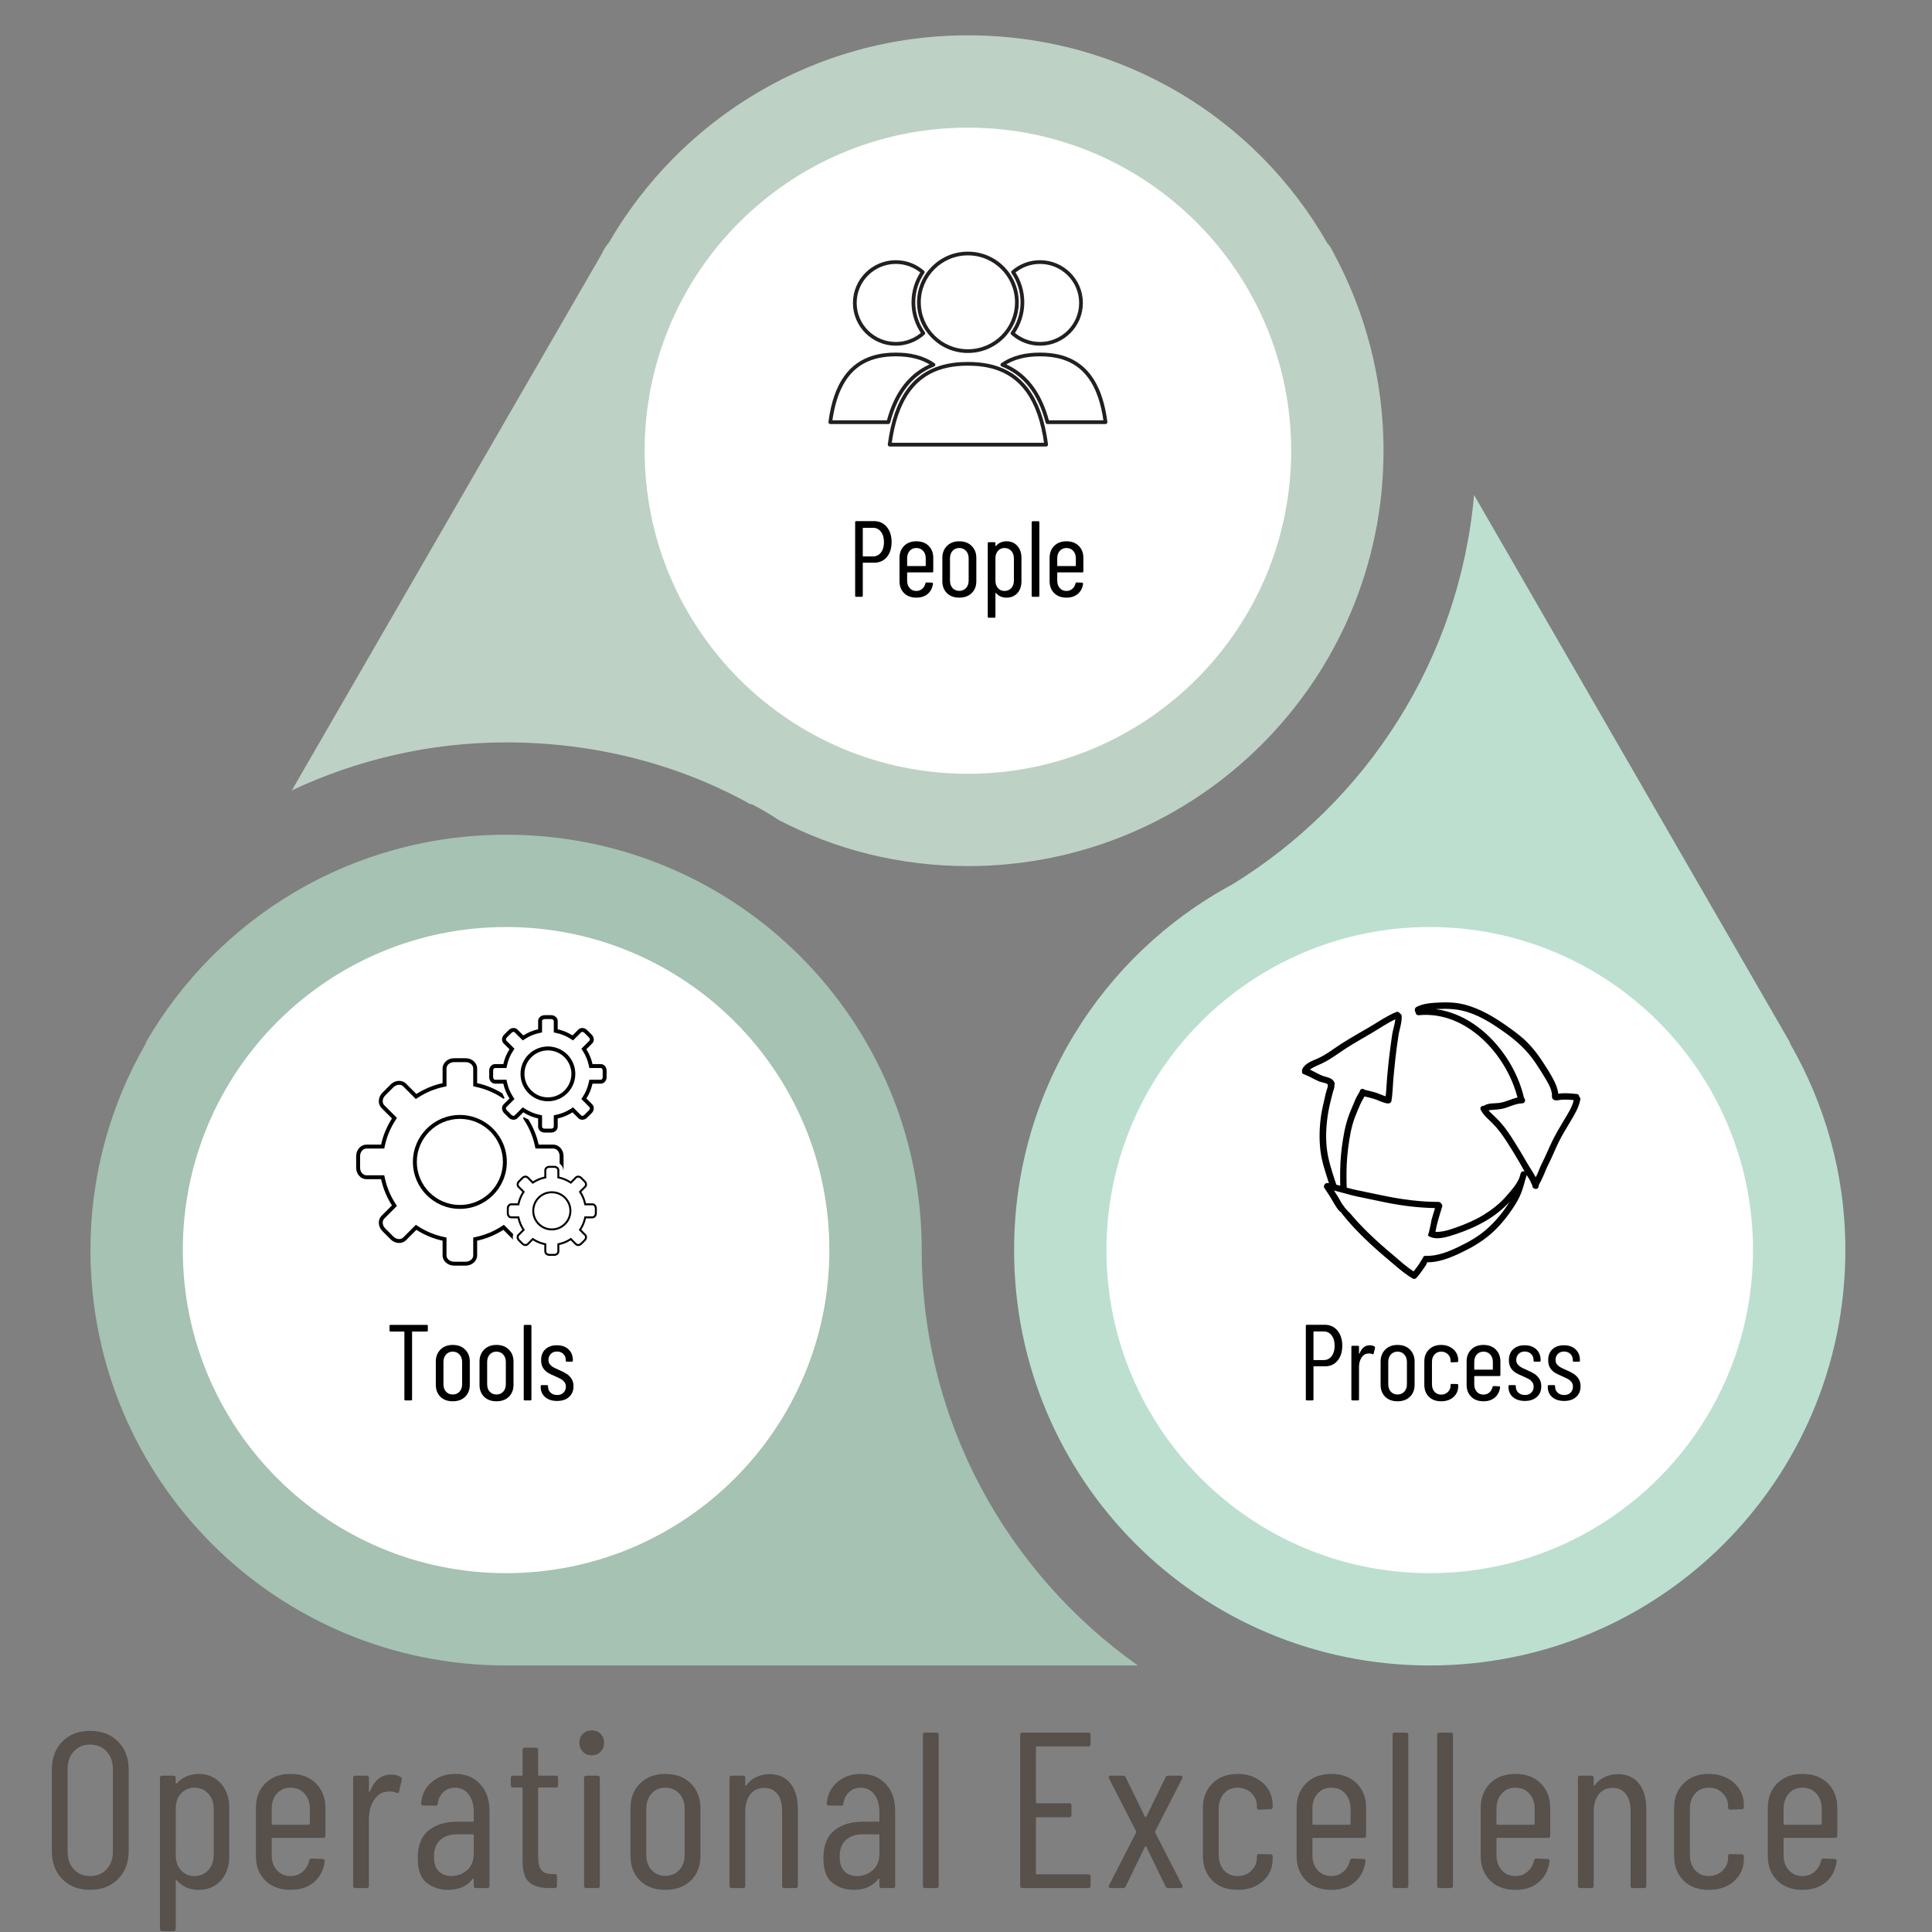 <?xml version="1.0" encoding="UTF-8"?>
<svg xmlns="http://www.w3.org/2000/svg" width="810" viewBox="0 0 810 810" height="810" version="1.0">
  <rect x="0" y="0" width="810" height="810" fill="#808080" stroke="none"/>
  <defs>
    <clipPath id="a">
      <path d="M 122 14.16 L 581 14.16 L 581 364 L 122 364 Z M 122 14.16"></path>
    </clipPath>
    <clipPath id="b">
      <path d="M 37.926 349 L 478 349 L 478 698.91 L 37.926 698.91 Z M 37.926 349"></path>
    </clipPath>
    <clipPath id="c">
      <path d="M 425 207 L 773.676 207 L 773.676 698.91 L 425 698.91 Z M 425 207"></path>
    </clipPath>
    <clipPath id="d">
      <path d="M 419 147 L 464.297 147 L 464.297 178 L 419 178 Z M 419 147"></path>
    </clipPath>
    <clipPath id="e">
      <path d="M 347.297 147 L 393 147 L 393 178 L 347.297 178 Z M 347.297 147"></path>
    </clipPath>
    <clipPath id="f">
      <path d="M 372 151 L 440 151 L 440 187.207 L 372 187.207 Z M 372 151"></path>
    </clipPath>
    <clipPath id="g">
      <path d="M 384 105.457 L 428 105.457 L 428 148 L 384 148 Z M 384 105.457"></path>
    </clipPath>
    <clipPath id="h">
      <path d="M 545.742 420.117 L 662.742 420.117 L 662.742 536.367 L 545.742 536.367 Z M 545.742 420.117"></path>
    </clipPath>
    <clipPath id="i">
      <path d="M 205 425.617 L 254.324 425.617 L 254.324 475 L 205 475 Z M 205 425.617"></path>
    </clipPath>
    <clipPath id="j">
      <path d="M 149.324 443 L 216 443 L 216 530.617 L 149.324 530.617 Z M 149.324 443"></path>
    </clipPath>
  </defs>
  <g clip-path="url(#a)">
    <path fill="#BDD1C5" d="M 580.059 188.961 C 580.059 284.938 502.223 363.113 405.801 363.113 C 377.145 363.113 350.039 356.148 326.418 343.762 C 322.934 341.441 319.059 339.121 315.188 337.184 C 314.414 337.184 313.641 336.797 313.25 336.41 C 283.434 320.156 248.969 311.254 212.184 311.254 C 180.043 311.254 149.449 318.609 122.344 331.379 L 252.457 106.145 C 253.23 104.598 254.004 103.047 255.168 101.887 C 285.371 49.641 341.52 14.812 405.801 14.812 C 470.469 14.812 526.621 49.641 556.438 101.887 C 557.598 103.047 558.371 104.598 559.148 106.145 C 572.312 130.523 580.059 158.777 580.059 188.961 Z M 580.059 188.961"></path>
  </g>
  <g clip-path="url(#b)">
    <path fill="#A5C2B3" d="M 477.055 698.258 L 212.184 698.258 C 115.762 698.258 37.926 620.469 37.926 524.105 C 37.926 492.371 46.445 462.961 61.16 437.418 C 61.16 437.031 61.16 437.031 61.16 437.031 C 91.363 384.785 147.516 349.957 212.184 349.957 C 308.605 349.957 386.441 427.742 386.441 524.105 C 386.441 596.09 422.453 659.559 477.055 698.258 Z M 477.055 698.258"></path>
  </g>
  <g clip-path="url(#c)">
    <path fill="#BCDFD0" d="M 773.676 524.105 C 773.676 620.469 695.84 698.258 599.418 698.258 C 502.996 698.258 425.164 620.469 425.164 524.105 C 425.164 457.93 461.949 400.266 516.551 370.852 C 572.699 336.41 611.812 276.812 618.008 207.539 L 750.441 437.031 C 750.441 437.031 750.441 437.031 750.441 437.418 C 765.156 462.961 773.676 492.371 773.676 524.105 Z M 773.676 524.105"></path>
  </g>
  <path fill="#FFF" d="M 212.184 659.559 C 287.035 659.559 347.715 598.914 347.715 524.105 C 347.715 449.301 287.035 388.656 212.184 388.656 C 137.332 388.656 76.648 449.301 76.648 524.105 C 76.648 598.914 137.332 659.559 212.184 659.559 Z M 212.184 659.559"></path>
  <path fill="#FFF" d="M 599.418 659.559 C 674.273 659.559 734.953 598.914 734.953 524.105 C 734.953 449.301 674.273 388.656 599.418 388.656 C 524.566 388.656 463.887 449.301 463.887 524.105 C 463.887 598.914 524.566 659.559 599.418 659.559 Z M 599.418 659.559"></path>
  <path fill="#FFF" d="M 405.801 324.414 C 480.656 324.414 541.336 263.77 541.336 188.961 C 541.336 114.156 480.656 53.512 405.801 53.512 C 330.949 53.512 270.27 114.156 270.27 188.961 C 270.27 263.77 330.949 324.414 405.801 324.414 Z M 405.801 324.414"></path>
  <path fill="#FFF" d="M 439.148 177.004 L 463.5 177.004 C 460.598 154.672 449.395 148.609 436.012 148.609 C 430.168 148.609 424.742 149.766 420.234 152.926 C 429.652 156.637 435.91 164.613 439.148 177.004"></path>
  <g clip-path="url(#d)">
    <path fill="#231F20" d="M 439.148 177.004 L 439.148 177.781 L 463.5 177.781 C 463.723 177.781 463.934 177.688 464.086 177.52 C 464.234 177.348 464.301 177.125 464.273 176.906 C 463.543 171.262 462.281 166.621 460.574 162.824 C 458.02 157.133 454.438 153.344 450.203 151.023 C 445.969 148.695 441.117 147.832 436.012 147.832 C 433.039 147.832 430.152 148.125 427.426 148.828 C 424.695 149.531 422.121 150.648 419.785 152.285 C 419.551 152.449 419.426 152.734 419.461 153.016 C 419.492 153.301 419.68 153.543 419.949 153.648 C 424.531 155.457 428.324 158.289 431.391 162.191 C 434.457 166.094 436.793 171.082 438.391 177.199 C 438.48 177.543 438.793 177.781 439.148 177.781 L 439.148 177.004 L 439.906 176.809 C 438.266 170.535 435.852 165.34 432.625 161.23 C 429.398 157.117 425.355 154.102 420.523 152.199 L 420.234 152.926 L 420.688 153.562 C 422.855 152.043 425.246 151.004 427.816 150.34 C 430.391 149.676 433.141 149.391 436.012 149.391 C 439.297 149.391 442.43 149.762 445.312 150.652 C 449.641 151.988 453.41 154.461 456.418 158.656 C 459.422 162.855 461.645 168.812 462.723 177.105 L 463.5 177.004 L 463.5 176.223 L 439.148 176.223 L 439.148 177.004 L 439.906 176.809 L 439.148 177.004"></path>
  </g>
  <path fill="#FFF" d="M 436.012 109.867 C 431.688 109.867 427.754 111.465 424.73 114.086 C 427.203 117.695 428.652 122.055 428.652 126.746 C 428.652 131.578 427.105 136.047 424.492 139.719 C 427.543 142.469 431.574 144.152 436.012 144.152 C 445.508 144.152 453.215 136.477 453.215 127.012 C 453.215 117.543 445.508 109.867 436.012 109.867"></path>
  <path fill="#231F20" d="M 436.012 109.867 L 436.012 109.09 C 431.492 109.09 427.375 110.762 424.219 113.496 C 423.918 113.758 423.863 114.199 424.086 114.523 C 426.473 118.012 427.871 122.215 427.871 126.746 C 427.871 131.414 426.379 135.723 423.855 139.27 C 423.625 139.594 423.676 140.035 423.969 140.301 C 427.156 143.168 431.375 144.934 436.012 144.934 C 445.941 144.93 454 136.906 454 127.012 C 454 117.113 445.941 109.09 436.012 109.09 L 436.012 110.648 C 440.547 110.648 444.648 112.477 447.621 115.441 C 450.598 118.402 452.434 122.492 452.434 127.012 C 452.434 131.531 450.598 135.617 447.621 138.578 C 444.648 141.543 440.547 143.371 436.012 143.371 C 431.777 143.371 427.934 141.766 425.016 139.141 L 424.492 139.719 L 425.133 140.172 C 427.832 136.375 429.438 131.746 429.438 126.746 C 429.438 121.895 427.938 117.379 425.379 113.645 L 424.73 114.086 L 425.246 114.676 C 428.133 112.172 431.883 110.648 436.012 110.648 L 436.012 109.867"></path>
  <path fill="#FFF" d="M 372.449 177.004 L 348.102 177.004 C 351 154.672 362.203 148.609 375.586 148.609 C 381.43 148.609 386.859 149.766 391.359 152.926 C 381.945 156.637 375.688 164.613 372.449 177.004"></path>
  <g clip-path="url(#e)">
    <path fill="#231F20" d="M 372.449 177.004 L 372.449 176.223 L 348.102 176.223 L 348.102 177.004 L 348.875 177.105 C 349.594 171.578 350.824 167.086 352.449 163.465 C 354.898 158.031 358.223 154.551 362.152 152.387 C 366.082 150.23 370.652 149.391 375.586 149.391 C 378.457 149.391 381.211 149.676 383.781 150.34 C 386.352 151.004 388.742 152.043 390.91 153.562 L 391.359 152.926 L 391.074 152.199 C 386.242 154.102 382.199 157.117 378.973 161.23 C 375.746 165.34 373.332 170.535 371.691 176.809 L 372.449 177.004 L 372.449 176.223 L 372.449 177.004 L 373.203 177.199 C 374.805 171.082 377.141 166.094 380.207 162.191 C 383.273 158.289 387.066 155.457 391.648 153.648 C 391.914 153.543 392.105 153.301 392.141 153.016 C 392.172 152.734 392.047 152.449 391.812 152.285 C 389.473 150.648 386.902 149.531 384.172 148.828 C 381.445 148.125 378.562 147.832 375.586 147.832 C 372.184 147.832 368.895 148.215 365.82 149.16 C 361.215 150.574 357.102 153.277 353.906 157.754 C 350.707 162.227 348.422 168.441 347.324 176.906 C 347.293 177.125 347.363 177.348 347.512 177.52 C 347.66 177.688 347.875 177.781 348.102 177.781 L 372.449 177.781 C 372.805 177.781 373.113 177.543 373.203 177.199 L 372.449 177.004"></path>
  </g>
  <path fill="#FFF" d="M 375.586 109.867 C 379.91 109.867 383.844 111.465 386.867 114.086 C 384.391 117.695 382.941 122.055 382.941 126.746 C 382.941 131.578 384.492 136.047 387.105 139.719 C 384.055 142.469 380.023 144.152 375.586 144.152 C 366.09 144.152 358.383 136.477 358.383 127.012 C 358.383 117.543 366.09 109.867 375.586 109.867"></path>
  <path fill="#231F20" d="M 375.586 109.867 L 375.586 110.648 C 379.715 110.648 383.461 112.172 386.352 114.676 L 386.867 114.086 L 386.219 113.645 C 383.66 117.379 382.16 121.895 382.16 126.746 C 382.16 131.746 383.766 136.375 386.465 140.172 L 387.105 139.719 L 386.578 139.141 C 383.664 141.766 379.82 143.371 375.586 143.371 C 371.051 143.371 366.949 141.543 363.977 138.578 C 361.004 135.617 359.164 131.531 359.164 127.012 C 359.164 122.492 361.004 118.402 363.977 115.441 C 366.949 112.477 371.051 110.648 375.586 110.648 L 375.586 109.09 C 365.656 109.09 357.602 117.113 357.598 127.012 C 357.602 136.906 365.656 144.93 375.586 144.934 C 380.223 144.934 384.441 143.168 387.629 140.301 C 387.922 140.035 387.973 139.594 387.742 139.27 C 385.219 135.723 383.727 131.414 383.727 126.746 C 383.727 122.215 385.125 118.012 387.512 114.523 C 387.734 114.199 387.68 113.758 387.379 113.496 C 384.223 110.762 380.105 109.09 375.586 109.09 L 375.586 109.867"></path>
  <path fill="#FFF" d="M 438.609 186.418 C 435.148 159.762 421.773 152.527 405.801 152.527 C 389.82 152.527 376.453 159.762 372.988 186.418 L 438.609 186.418"></path>
  <g clip-path="url(#f)">
    <path fill="#231F20" d="M 438.609 186.418 L 439.383 186.316 C 438.512 179.594 437.012 174.07 434.98 169.559 C 431.941 162.789 427.691 158.297 422.664 155.539 C 417.641 152.777 411.875 151.75 405.801 151.75 C 401.742 151.75 397.836 152.207 394.188 153.328 C 388.715 155.008 383.836 158.211 380.039 163.527 C 376.242 168.84 373.523 176.234 372.211 186.316 C 372.184 186.543 372.25 186.762 372.402 186.934 C 372.551 187.102 372.762 187.199 372.988 187.199 L 438.609 187.199 C 438.836 187.199 439.047 187.102 439.195 186.934 C 439.348 186.762 439.414 186.543 439.383 186.316 L 438.609 186.418 L 438.609 185.641 L 372.988 185.641 L 372.988 186.418 L 373.766 186.52 C 374.625 179.914 376.094 174.535 378.043 170.195 C 380.973 163.684 384.969 159.5 389.684 156.902 C 394.406 154.312 399.895 153.309 405.801 153.309 C 409.734 153.309 413.484 153.754 416.945 154.82 C 422.137 156.422 426.676 159.395 430.281 164.434 C 433.883 169.469 436.547 176.605 437.832 186.52 L 438.609 186.418 L 438.609 185.641 L 438.609 186.418"></path>
  </g>
  <path fill="#FFF" d="M 426.332 126.746 C 426.332 138.047 417.137 147.207 405.801 147.207 C 394.457 147.207 385.262 138.047 385.262 126.746 C 385.262 115.445 394.457 106.285 405.801 106.285 C 417.137 106.285 426.332 115.445 426.332 126.746"></path>
  <g clip-path="url(#g)">
    <path fill="#231F20" d="M 426.332 126.746 L 425.551 126.746 C 425.551 132.184 423.34 137.098 419.766 140.664 C 416.188 144.227 411.254 146.426 405.801 146.426 C 400.34 146.426 395.41 144.227 391.832 140.664 C 388.254 137.098 386.047 132.184 386.047 126.746 C 386.047 121.309 388.254 116.391 391.832 112.828 C 395.41 109.266 400.34 107.066 405.801 107.066 C 411.254 107.066 416.188 109.266 419.766 112.828 C 423.34 116.395 425.551 121.309 425.551 126.746 L 427.117 126.746 C 427.117 115.016 417.57 105.508 405.801 105.504 C 394.023 105.508 384.48 115.016 384.48 126.746 C 384.48 138.477 394.023 147.988 405.801 147.988 C 417.57 147.988 427.117 138.477 427.117 126.746 L 426.332 126.746"></path>
  </g>
  <path fill="#FFF" d="M 622.914 511.855 C 618.871 514.215 614.562 516.09 610.09 517.512 C 606.906 518.527 602.383 520.082 599.145 518.34 C 598.93 518.234 598.77 518.074 598.66 517.91 C 598.93 517.242 599.117 516.52 599.277 515.797 C 599.57 514.402 599.945 513.035 600.133 511.613 C 600.59 509.898 601.125 508.211 601.633 506.496 C 594.594 506.391 587.633 505.504 580.727 504.086 C 576.82 503.281 572.91 502.453 569.004 501.648 C 567.637 501.379 566.219 500.977 564.828 500.602 C 564.586 500.547 564.348 500.469 564.133 500.414 C 563.758 500.309 563.41 500.227 563.035 500.121 C 563.008 500.121 562.98 500.094 562.953 500.094 C 561.723 499.797 560.52 499.449 559.289 499.129 C 559.422 499.371 559.555 499.609 559.715 499.824 C 560.223 500.602 560.734 501.406 561.215 502.184 C 561.91 503.309 562.5 504.676 563.383 505.668 C 563.543 505.828 563.625 506.016 563.703 506.203 C 563.758 506.258 563.785 506.309 563.836 506.363 C 564.586 507.195 565.363 508.051 566.168 508.828 C 568.441 511.59 570.902 514.16 573.445 516.652 C 576.688 519.812 580.086 522.816 583.566 525.762 C 586.508 528.227 589.426 530.961 592.664 533.051 C 593.254 532.328 593.816 531.578 594.352 530.828 C 594.781 530.211 595.234 529.594 595.582 528.926 C 595.609 528.844 595.664 528.762 595.719 528.684 C 596.172 528.012 596.602 527.316 596.977 526.594 C 597.191 526.539 597.379 526.539 597.59 526.566 C 597.727 526.539 597.859 526.512 598.047 526.512 C 602.516 526.672 607.281 524.77 611.242 522.867 C 615.445 520.859 619.621 518.555 623.152 515.473 C 626.555 512.5 629.551 508.988 632.039 505.211 C 632.309 504.781 632.574 504.379 632.844 503.953 C 629.953 507.059 626.582 509.711 622.914 511.855 Z M 622.914 511.855"></path>
  <path fill="#FFF" d="M 659.691 461.215 C 657.496 461 655.223 460.867 653.055 461.32 C 652.785 461.375 652.57 461.348 652.383 461.293 C 651.609 461.375 650.672 460.758 650.723 459.742 C 650.887 457.062 649.254 454.273 647.914 452.078 C 646.523 449.773 645.129 447.441 643.578 445.246 C 640.043 440.125 635.68 436.242 630.648 432.652 C 625.297 428.848 619.301 425.043 612.797 423.648 C 609.715 422.977 606.691 422.871 603.559 423.004 C 603.023 423.031 602.488 423.059 601.98 423.086 C 620.211 425.496 635.012 442.969 639 460.277 C 639.75 461 639.562 462.555 638.25 462.582 C 635.145 462.66 632.496 464.402 629.496 464.938 C 628.453 465.125 627.383 465.18 626.34 465.285 C 625.723 465.34 624.785 465.367 624.145 465.555 C 624.707 466.25 625.402 466.867 626.02 467.43 C 627.09 468.449 628.16 469.492 629.148 470.594 C 631.344 473.031 633.086 475.711 634.824 478.469 C 636.699 481.445 638.52 484.445 640.258 487.5 C 641.383 489.508 642.828 491.465 643.898 493.555 C 644.141 493.125 644.379 492.699 644.566 492.27 C 645.238 490.742 645.773 489.188 646.523 487.715 C 648.047 484.715 649.305 481.605 650.777 478.551 C 652.25 475.469 654.016 472.547 655.785 469.602 C 657.281 467.082 659.023 464.457 659.824 461.59 C 659.719 461.48 659.691 461.348 659.691 461.215 Z M 659.691 461.215"></path>
  <path fill="#FFF" d="M 575.43 432.918 C 571.789 435.062 568.094 437.098 564.535 439.402 C 561.215 441.52 558.082 444.012 554.523 445.727 C 553.344 446.289 552.141 446.746 550.988 447.359 C 550.426 447.656 549.758 447.977 549.223 448.434 C 551.176 449.344 553.051 450.602 555.137 451.219 C 556.746 451.676 558.727 452.105 559.449 453.82 C 559.609 454.219 559.582 454.57 559.422 454.836 C 559.582 456.043 558.938 457.168 558.645 458.402 C 558.027 460.918 557.332 463.465 556.906 466.012 C 556.074 470.914 555.699 475.926 556.184 480.883 C 556.691 485.973 558.297 490.797 559.902 495.617 C 560.012 495.969 560.145 496.289 560.25 496.637 C 560.812 496.77 561.348 496.93 561.883 497.066 C 561.855 496.207 561.855 495.352 561.828 494.492 C 561.777 489.883 561.965 485.25 562.578 480.668 C 563.168 476.352 563.891 472.012 565.363 467.887 C 566.086 465.875 566.941 463.922 567.773 461.965 C 568.148 461.027 568.574 460.062 569.086 459.203 C 569.457 458.562 569.914 457.945 570.156 457.223 C 570.504 456.23 571.52 456.285 572.137 456.848 C 573.797 457.301 575.535 457.598 577.168 458.16 C 578.453 458.59 579.629 459.203 580.914 459.578 C 581.238 457.062 581.289 454.461 581.504 451.941 C 581.773 448.836 582.121 445.727 582.441 442.645 C 582.762 439.699 583.191 436.777 583.617 433.828 C 583.914 431.66 584.77 429.488 584.957 427.293 C 581.664 428.898 578.613 431.043 575.43 432.918 Z M 575.43 432.918"></path>
  <g clip-path="url(#h)">
    <path fill="#010101" d="M 662.102 459.82 C 662.102 459.258 661.777 458.723 661.055 458.668 C 658.512 458.426 655.863 458.133 653.32 458.562 C 653.078 456.363 652.195 454.328 651.152 452.344 C 649.789 449.746 648.156 447.281 646.547 444.816 C 644.809 442.137 642.855 439.645 640.633 437.34 C 638.172 434.77 635.281 432.676 632.414 430.613 C 626.742 426.57 620.559 422.789 613.73 421.102 C 610.492 420.297 607.094 420.137 603.773 420.297 C 600.457 420.461 596.977 420.594 593.949 422.121 C 593.016 422.602 592.988 423.727 593.469 424.371 C 593.496 425.043 593.977 425.711 594.859 425.629 C 614.828 423.727 631.586 442.082 636.215 460.141 C 633.699 460.68 631.398 461.965 628.828 462.367 C 626.766 462.688 624.012 462.34 622.219 463.547 C 622.191 463.57 622.164 463.57 622.137 463.598 C 621.227 463.547 620.289 464.27 620.797 465.285 C 621.922 467.59 624.012 469.199 625.777 470.992 C 628.133 473.352 629.953 475.949 631.773 478.738 C 633.672 481.684 635.52 484.66 637.262 487.715 C 637.902 488.84 638.52 489.992 639.16 491.117 C 638.492 490.93 637.66 491.223 637.5 492.109 C 637.367 492.59 637.207 493.074 637.074 493.582 C 635.949 496.582 633.434 499.289 631.426 501.594 C 628.695 504.73 625.348 507.301 621.789 509.473 C 618.254 511.613 614.453 513.223 610.574 514.59 C 608.699 515.258 606.773 515.93 604.816 516.25 C 603.883 516.41 602.73 516.547 601.715 516.41 C 601.82 516.25 601.926 516.062 601.953 515.848 C 602.516 512.418 603.695 509.176 604.633 505.855 C 604.793 505.293 604.578 504.863 604.23 504.594 C 604.016 504.191 603.613 503.898 603.023 503.898 C 595.344 503.898 587.742 502.879 580.219 501.324 C 576.473 500.547 572.75 499.746 569.004 498.996 C 567.531 498.699 566.059 498.297 564.613 497.922 C 564.559 496.906 564.559 495.887 564.535 494.895 C 564.453 490.34 564.641 485.785 565.23 481.258 C 565.766 477.023 566.488 472.734 567.934 468.715 C 568.602 466.867 569.434 465.074 570.18 463.25 C 570.691 462.02 571.465 460.867 572.055 459.688 C 573.633 460.09 575.293 460.383 576.82 460.973 C 578.48 461.617 580.031 462.418 581.797 462.633 C 582.496 462.715 583.242 462.34 583.379 461.562 C 583.859 458.613 583.914 455.559 584.152 452.559 C 584.422 449.449 584.77 446.344 585.09 443.262 C 585.41 440.312 585.84 437.395 586.27 434.445 C 586.672 431.605 587.793 428.871 587.66 426.004 C 587.633 425.418 587.312 425.066 586.91 424.906 C 586.645 424.371 586.082 424.023 585.332 424.316 C 581.398 425.926 577.945 428.363 574.305 430.508 C 570.367 432.84 566.379 435.035 562.527 437.5 C 559.262 439.59 556.184 442.082 552.621 443.691 C 550.398 444.684 547.082 445.781 546.012 448.219 C 545.902 448.488 545.875 448.727 545.902 448.969 C 545.742 449.504 545.902 450.121 546.598 450.363 C 548.848 451.168 550.855 452.453 553.023 453.391 C 553.691 453.684 555.969 454.031 556.637 454.57 C 556.582 454.836 556.637 455.133 556.797 455.426 C 556.637 455.105 556.609 455.855 556.582 455.91 C 556.477 456.312 556.344 456.711 556.207 457.113 C 555.859 458.105 555.648 459.152 555.434 460.168 C 554.844 462.715 554.227 465.234 553.852 467.805 C 553.184 472.52 553.023 477.344 553.559 482.086 C 554.094 486.91 555.699 491.492 557.172 496.074 C 556.984 496.047 556.797 496.02 556.637 495.992 C 555.219 495.832 554.629 497.629 555.434 498.352 C 555.539 498.539 555.699 498.699 555.914 498.859 C 555.219 498.406 555.648 498.699 555.859 498.996 C 556.047 499.262 556.234 499.559 556.422 499.824 C 556.852 500.469 557.254 501.113 557.656 501.754 C 558.914 503.738 559.984 506.043 561.562 507.758 C 561.723 507.945 561.91 508.051 562.098 508.105 C 562.418 508.559 562.766 508.988 563.09 509.418 C 565.793 512.848 568.844 516.008 571.949 519.062 C 575.188 522.227 578.613 525.227 582.094 528.148 C 585.359 530.906 588.598 533.855 592.293 536.051 C 592.801 536.348 593.523 536.16 593.898 535.73 C 594.941 534.496 595.93 533.211 596.84 531.871 C 597.352 531.148 598.047 530.184 598.367 529.219 C 603.023 529.328 607.922 527.371 612.047 525.441 C 616.621 523.297 621.066 520.777 624.895 517.457 C 628.453 514.375 631.48 510.73 634.102 506.82 C 635.492 504.754 636.777 502.664 637.688 500.336 C 638.465 498.379 639 496.367 639.562 494.332 C 639.777 493.77 639.938 493.207 640.043 492.617 C 640.82 493.797 641.625 495.004 642.105 496.344 C 642.184 496.555 642.293 496.719 642.426 496.852 C 642.426 496.879 642.426 496.879 642.426 496.906 C 642.266 498.621 644.891 499.129 645.051 497.414 C 645.129 496.504 645.613 496.047 646.012 495.242 C 646.387 494.492 646.734 493.742 647.059 492.992 C 647.781 491.332 648.395 489.672 649.227 488.062 C 650.777 485.062 651.957 481.926 653.453 478.898 C 654.953 475.844 656.773 472.922 658.512 470.004 C 660.145 467.242 661.914 464.375 662.5 461.16 C 662.742 460.625 662.477 460.141 662.102 459.82 Z M 556.207 480.906 C 555.727 475.949 556.074 470.941 556.93 466.035 C 557.359 463.492 558.055 460.945 558.672 458.426 C 558.965 457.195 559.609 456.07 559.449 454.863 C 559.609 454.598 559.637 454.219 559.473 453.844 C 558.777 452.129 556.797 451.703 555.164 451.246 C 553.051 450.602 551.176 449.344 549.195 448.434 C 549.73 447.977 550.426 447.656 550.961 447.359 C 552.113 446.746 553.316 446.289 554.496 445.727 C 558.055 444.012 561.188 441.52 564.508 439.402 C 568.066 437.125 571.762 435.062 575.402 432.918 C 578.586 431.043 581.637 428.898 584.984 427.344 C 584.797 429.543 583.965 431.715 583.645 433.883 C 583.242 436.805 582.816 439.75 582.469 442.699 C 582.121 445.809 581.797 448.887 581.531 451.996 C 581.316 454.543 581.238 457.113 580.941 459.633 C 579.656 459.258 578.453 458.641 577.195 458.215 C 575.562 457.648 573.82 457.355 572.164 456.898 C 571.547 456.336 570.531 456.258 570.18 457.273 C 569.941 458 569.484 458.613 569.109 459.258 C 568.602 460.141 568.176 461.105 567.801 462.02 C 566.996 463.973 566.113 465.93 565.391 467.941 C 563.918 472.039 563.195 476.406 562.605 480.719 C 561.992 485.301 561.805 489.938 561.855 494.547 C 561.855 495.402 561.883 496.262 561.91 497.117 C 561.375 496.984 560.812 496.824 560.277 496.691 C 560.172 496.344 560.035 496.02 559.93 495.672 C 558.324 490.82 556.719 486 556.207 480.906 Z M 632.039 505.211 C 629.551 508.988 626.555 512.5 623.152 515.473 C 619.621 518.555 615.473 520.859 611.242 522.867 C 607.281 524.77 602.516 526.672 598.047 526.512 C 597.887 526.512 597.727 526.539 597.59 526.566 C 597.402 526.512 597.191 526.539 596.977 526.594 C 596.602 527.316 596.172 528.012 595.719 528.684 C 595.664 528.762 595.609 528.844 595.582 528.926 C 595.234 529.594 594.809 530.211 594.352 530.828 C 593.816 531.578 593.227 532.328 592.664 533.051 C 589.426 530.961 586.484 528.227 583.566 525.762 C 580.086 522.844 576.688 519.84 573.445 516.652 C 570.902 514.16 568.441 511.59 566.168 508.828 C 565.336 508.051 564.559 507.195 563.836 506.363 C 563.785 506.309 563.758 506.258 563.703 506.203 C 563.648 506.016 563.543 505.828 563.383 505.668 C 562.5 504.676 561.883 503.309 561.215 502.184 C 560.734 501.379 560.223 500.602 559.715 499.824 C 559.582 499.609 559.449 499.371 559.289 499.129 C 560.52 499.422 561.723 499.773 562.953 500.094 C 562.98 500.094 563.008 500.094 563.035 500.121 C 563.41 500.227 563.758 500.309 564.133 500.414 C 564.348 500.469 564.586 500.523 564.828 500.602 C 566.219 500.977 567.637 501.379 569.004 501.648 C 572.91 502.453 576.82 503.281 580.727 504.086 C 587.633 505.504 594.594 506.363 601.633 506.496 C 601.125 508.211 600.59 509.898 600.133 511.613 C 599.945 513.008 599.57 514.402 599.277 515.797 C 599.117 516.52 598.93 517.242 598.66 517.91 C 598.77 518.074 598.93 518.234 599.145 518.34 C 602.355 520.109 606.906 518.555 610.09 517.512 C 614.535 516.062 618.871 514.215 622.914 511.855 C 626.582 509.711 629.953 507.059 632.844 503.953 C 632.574 504.379 632.309 504.809 632.039 505.211 Z M 655.73 469.602 C 653.965 472.547 652.223 475.469 650.723 478.551 C 649.254 481.578 648.02 484.688 646.469 487.715 C 645.719 489.188 645.184 490.742 644.516 492.27 C 644.328 492.699 644.086 493.125 643.844 493.555 C 642.773 491.465 641.328 489.508 640.203 487.5 C 638.465 484.445 636.645 481.445 634.77 478.469 C 633.031 475.711 631.266 473.031 629.098 470.594 C 628.105 469.492 627.035 468.449 625.965 467.43 C 625.348 466.84 624.652 466.227 624.09 465.555 C 624.734 465.34 625.672 465.34 626.285 465.285 C 627.328 465.18 628.398 465.125 629.445 464.938 C 632.441 464.402 635.094 462.66 638.195 462.582 C 639.508 462.555 639.695 461 638.945 460.277 C 634.957 442.969 620.156 425.469 601.926 423.086 C 602.461 423.059 603 423.031 603.508 423.004 C 606.637 422.871 609.664 422.977 612.742 423.648 C 619.246 425.043 625.242 428.848 630.594 432.652 C 635.656 436.215 639.992 440.125 643.523 445.246 C 645.051 447.469 646.469 449.773 647.859 452.078 C 649.199 454.301 650.832 457.062 650.672 459.742 C 650.617 460.758 651.555 461.375 652.332 461.293 C 652.52 461.348 652.73 461.375 653 461.32 C 655.168 460.867 657.441 461 659.637 461.215 C 659.664 461.348 659.664 461.48 659.719 461.59 C 658.969 464.457 657.23 467.082 655.73 469.602 Z M 655.73 469.602"></path>
  </g>
  <path d="M 173.113 487.141 C 173.113 498.016 181.926 506.828 192.801 506.828 C 203.672 506.828 212.488 498.016 212.488 487.141 C 212.488 476.266 203.672 467.453 192.801 467.453 C 181.926 467.453 173.113 476.266 173.113 487.141 Z M 210.848 487.141 C 210.848 497.094 202.754 505.188 192.801 505.188 C 182.848 505.188 174.754 497.094 174.754 487.141 C 174.754 477.191 182.848 469.094 192.801 469.094 C 202.754 469.094 210.848 477.191 210.848 487.141 Z M 210.848 487.141"></path>
  <g clip-path="url(#i)">
    <path d="M 251.895 446.125 L 248.41 446.125 C 247.918 443.879 247.035 441.785 245.832 439.91 L 248.297 437.445 C 249.246 436.496 249.152 434.863 248.082 433.793 L 246.152 431.859 C 245.574 431.281 244.832 430.988 244.125 430.988 C 243.52 430.988 242.938 431.203 242.496 431.645 L 240.031 434.109 C 238.16 432.91 236.062 432.023 233.816 431.531 L 233.816 428.047 C 233.816 426.703 232.59 425.617 231.082 425.617 L 228.348 425.617 C 226.84 425.617 225.613 426.703 225.613 428.047 L 225.613 431.531 C 223.367 432.023 221.27 432.91 219.398 434.109 L 216.934 431.645 C 216.496 431.203 215.91 430.988 215.305 430.988 C 214.598 430.988 213.855 431.281 213.281 431.859 L 211.348 433.793 C 210.277 434.863 210.18 436.496 211.129 437.445 L 213.598 439.91 C 212.395 441.785 211.512 443.879 211.02 446.125 L 207.535 446.125 C 206.195 446.125 205.105 447.352 205.105 448.859 L 205.105 451.594 C 205.105 453.102 206.195 454.328 207.535 454.328 L 211.02 454.328 C 211.512 456.574 212.395 458.668 213.598 460.543 L 211.129 463.008 C 210.18 463.961 210.277 465.594 211.348 466.664 L 213.281 468.598 C 213.855 469.172 214.598 469.465 215.305 469.465 C 215.91 469.465 216.496 469.25 216.934 468.812 L 219.398 466.344 C 221.27 467.547 223.367 468.43 225.613 468.922 L 225.613 472.406 C 225.613 473.746 226.84 474.836 228.348 474.836 L 231.082 474.836 C 232.59 474.836 233.816 473.746 233.816 472.406 L 233.816 468.922 C 236.062 468.43 238.16 467.547 240.031 466.344 L 242.496 468.812 C 242.938 469.25 243.52 469.465 244.125 469.465 C 244.836 469.465 245.574 469.172 246.152 468.598 L 248.082 466.664 C 249.152 465.594 249.246 463.961 248.297 463.008 L 245.832 460.543 C 247.035 458.668 247.918 456.574 248.41 454.328 L 251.895 454.328 C 253.234 454.328 254.324 453.102 254.324 451.594 L 254.324 448.859 C 254.324 447.352 253.234 446.125 251.895 446.125 Z M 252.684 451.594 C 252.684 452.176 252.312 452.688 251.895 452.688 L 247.09 452.688 L 246.809 453.98 C 246.367 455.996 245.574 457.906 244.453 459.66 L 243.738 460.77 L 247.137 464.168 C 247.441 464.473 247.344 465.082 246.926 465.504 L 244.992 467.434 C 244.742 467.684 244.43 467.824 244.125 467.824 C 243.992 467.824 243.801 467.793 243.66 467.652 L 241.195 465.184 L 240.258 464.246 L 239.145 464.961 C 237.398 466.082 235.488 466.875 233.465 467.32 L 232.176 467.602 L 232.176 472.406 C 232.176 472.828 231.664 473.195 231.082 473.195 L 228.348 473.195 C 227.766 473.195 227.254 472.828 227.254 472.406 L 227.254 467.602 L 225.961 467.32 C 223.941 466.875 222.031 466.082 220.285 464.961 L 219.172 464.246 L 218.234 465.184 L 215.773 467.652 C 215.629 467.793 215.438 467.824 215.305 467.824 C 215.004 467.824 214.688 467.684 214.441 467.438 L 212.508 465.504 C 212.086 465.082 211.988 464.473 212.289 464.172 L 215.691 460.77 L 214.98 459.66 C 213.855 457.906 213.062 455.996 212.621 453.98 L 212.34 452.688 L 207.535 452.688 C 207.117 452.688 206.746 452.176 206.746 451.594 L 206.746 448.859 C 206.746 448.277 207.117 447.766 207.535 447.766 L 212.34 447.766 L 212.621 446.477 C 213.062 444.457 213.855 442.543 214.98 440.793 L 215.691 439.68 L 214.758 438.75 L 212.293 436.285 C 212.133 436.129 212.109 435.914 212.117 435.762 C 212.137 435.477 212.277 435.184 212.508 434.953 L 214.438 433.02 C 214.688 432.773 215.004 432.629 215.305 432.629 C 215.438 432.629 215.629 432.66 215.773 432.801 L 218.234 435.27 L 219.172 436.203 L 220.281 435.492 C 222.035 434.367 223.945 433.574 225.961 433.137 L 227.254 432.855 L 227.254 428.047 C 227.254 427.629 227.766 427.258 228.348 427.258 L 231.082 427.258 C 231.664 427.258 232.176 427.629 232.176 428.047 L 232.176 432.855 L 233.469 433.137 C 235.484 433.574 237.395 434.367 239.148 435.492 L 240.258 436.203 L 241.195 435.27 L 243.66 432.801 C 243.801 432.66 243.992 432.629 244.125 432.629 C 244.426 432.629 244.742 432.773 244.988 433.016 L 246.922 434.953 C 247.344 435.371 247.441 435.98 247.137 436.285 L 243.738 439.684 L 244.453 440.793 C 245.574 442.543 246.367 444.457 246.809 446.477 L 247.09 447.766 L 251.895 447.766 C 252.312 447.766 252.684 448.277 252.684 448.859 Z M 252.684 451.594"></path>
  </g>
  <path d="M 229.715 438.742 C 223.371 438.742 218.23 443.883 218.23 450.227 C 218.23 456.57 223.371 461.711 229.715 461.711 C 236.059 461.711 241.199 456.57 241.199 450.227 C 241.199 443.883 236.059 438.742 229.715 438.742 Z M 229.715 460.07 C 224.285 460.07 219.871 455.656 219.871 450.227 C 219.871 444.801 224.285 440.383 229.715 440.383 C 235.141 440.383 239.559 444.801 239.559 450.227 C 239.559 455.656 235.141 460.07 229.715 460.07 Z M 229.715 460.07"></path>
  <g clip-path="url(#j)">
    <path d="M 212.191 514.453 L 211.258 513.516 L 210.145 514.23 C 206.926 516.297 203.41 517.754 199.695 518.566 L 198.406 518.848 L 198.406 526.32 C 198.406 527.785 196.973 528.977 195.215 528.977 L 190.387 528.977 C 188.625 528.977 187.195 527.785 187.195 526.32 L 187.195 518.848 L 185.902 518.566 C 182.191 517.758 178.68 516.297 175.461 514.23 L 174.348 513.516 L 173.414 514.453 L 169.059 518.812 C 168.5 519.367 167.816 519.484 167.344 519.484 C 166.477 519.484 165.598 519.102 164.926 518.434 L 161.512 515.016 C 160.883 514.387 160.508 513.59 160.461 512.773 C 160.418 512.031 160.656 511.359 161.129 510.883 L 165.484 506.527 L 166.418 505.598 L 165.707 504.484 C 163.645 501.266 162.188 497.75 161.375 494.035 L 161.094 492.742 L 153.617 492.742 C 152.156 492.742 150.965 491.312 150.965 489.555 L 150.965 484.727 C 150.965 482.969 152.156 481.535 153.617 481.535 L 161.094 481.535 L 161.375 480.246 C 162.188 476.527 163.645 473.012 165.707 469.797 L 166.418 468.688 L 161.129 463.398 C 160.656 462.922 160.418 462.25 160.461 461.508 C 160.508 460.691 160.883 459.895 161.512 459.266 L 164.926 455.852 C 165.598 455.18 166.48 454.797 167.344 454.797 C 167.82 454.797 168.504 454.914 169.059 455.469 L 173.414 459.828 L 174.348 460.766 L 175.461 460.051 C 178.684 457.98 182.195 456.523 185.902 455.719 L 187.195 455.438 L 187.195 447.961 C 187.195 446.496 188.625 445.305 190.387 445.305 L 195.215 445.305 C 196.973 445.305 198.406 446.496 198.406 447.961 L 198.406 455.438 L 199.695 455.719 C 203.41 456.523 206.926 457.984 210.145 460.051 L 211.137 460.684 L 211.535 460.289 C 211.195 459.68 210.898 459.055 210.625 458.422 C 207.414 456.426 203.855 454.945 200.047 454.113 L 200.047 447.961 C 200.047 445.586 197.883 443.664 195.215 443.664 L 190.387 443.664 C 187.719 443.664 185.555 445.586 185.555 447.961 L 185.555 454.113 C 181.586 454.977 177.887 456.543 174.574 458.668 L 170.219 454.309 C 169.445 453.535 168.414 453.156 167.344 453.156 C 166.094 453.156 164.785 453.676 163.766 454.691 L 160.352 458.105 C 158.461 459.992 158.293 462.879 159.973 464.559 L 164.324 468.914 C 162.203 472.223 160.641 475.926 159.773 479.895 L 153.617 479.895 C 151.246 479.895 149.324 482.059 149.324 484.727 L 149.324 489.555 C 149.324 492.223 151.246 494.383 153.617 494.383 L 159.773 494.383 C 160.641 498.355 162.203 502.055 164.324 505.367 L 159.973 509.723 C 158.293 511.402 158.461 514.289 160.352 516.176 L 163.766 519.594 C 164.785 520.605 166.09 521.125 167.344 521.125 C 168.414 521.125 169.445 520.746 170.219 519.973 L 174.574 515.613 C 177.887 517.738 181.586 519.305 185.555 520.168 L 185.555 526.32 C 185.555 528.691 187.719 530.617 190.387 530.617 L 195.215 530.617 C 197.883 530.617 200.047 528.691 200.047 526.32 L 200.047 520.168 C 204.016 519.305 207.719 517.738 211.031 515.613 L 215.129 519.715 C 214.914 518.961 214.922 518.172 215.191 517.461 Z M 212.191 514.453"></path>
  </g>
  <path d="M 236.277 489.555 L 236.277 484.727 C 236.277 482.059 234.352 479.895 231.98 479.895 L 225.828 479.895 C 225 476.086 223.52 472.527 221.523 469.32 C 220.887 469.047 220.262 468.746 219.652 468.406 L 219.258 468.805 L 219.895 469.797 C 221.961 473.02 223.418 476.535 224.227 480.246 L 224.508 481.535 L 231.98 481.535 C 233.445 481.535 234.637 482.969 234.637 484.727 L 234.637 487.852 C 235.543 488.492 236.141 489.5 236.141 490.645 L 236.141 490.742 C 236.227 490.359 236.277 489.965 236.277 489.555 Z M 236.277 489.555"></path>
  <path d="M 248.359 504.504 L 245.688 504.504 C 245.312 502.781 244.633 501.176 243.715 499.738 L 245.602 497.848 C 246.332 497.121 246.258 495.867 245.438 495.051 L 243.957 493.566 C 243.516 493.125 242.949 492.898 242.406 492.898 C 241.941 492.898 241.492 493.066 241.156 493.402 L 239.266 495.293 C 237.828 494.371 236.223 493.691 234.5 493.316 L 234.5 490.645 C 234.5 489.613 233.562 488.781 232.402 488.781 L 230.309 488.781 C 229.148 488.781 228.211 489.613 228.211 490.645 L 228.211 493.316 C 226.488 493.691 224.883 494.371 223.445 495.293 L 221.559 493.402 C 221.219 493.066 220.773 492.898 220.309 492.898 C 219.766 492.898 219.199 493.125 218.754 493.566 L 217.273 495.051 C 216.453 495.867 216.379 497.121 217.105 497.848 L 219 499.738 C 218.078 501.176 217.398 502.781 217.023 504.504 L 214.352 504.504 C 213.32 504.504 212.488 505.441 212.488 506.602 L 212.488 508.695 C 212.488 509.855 213.32 510.793 214.352 510.793 L 217.023 510.793 C 217.398 512.516 218.078 514.121 219 515.559 L 217.105 517.449 C 216.379 518.176 216.453 519.43 217.273 520.25 L 218.754 521.73 C 219.199 522.172 219.766 522.398 220.309 522.398 C 220.773 522.398 221.219 522.234 221.559 521.898 L 223.445 520.004 C 224.883 520.926 226.488 521.605 228.211 521.98 L 228.211 524.652 C 228.211 525.68 229.148 526.516 230.309 526.516 L 232.402 526.516 C 233.562 526.516 234.5 525.68 234.5 524.652 L 234.5 521.98 C 236.223 521.605 237.828 520.926 239.266 520.004 L 241.156 521.898 C 241.492 522.23 241.941 522.398 242.406 522.398 C 242.949 522.398 243.516 522.172 243.957 521.73 L 245.438 520.25 C 246.258 519.43 246.332 518.176 245.602 517.449 L 243.715 515.559 C 244.633 514.121 245.312 512.516 245.688 510.793 L 248.359 510.793 C 249.387 510.793 250.223 509.855 250.223 508.695 L 250.223 506.602 C 250.223 505.441 249.387 504.504 248.359 504.504 Z M 249.402 508.695 C 249.402 509.398 248.934 509.973 248.359 509.973 L 245.027 509.973 L 244.887 510.617 C 244.539 512.215 243.91 513.727 243.023 515.117 L 242.668 515.672 L 243.133 516.141 L 245.023 518.027 C 245.43 518.438 245.355 519.172 244.859 519.672 L 243.379 521.152 C 243.105 521.422 242.75 521.578 242.406 521.578 C 242.219 521.578 241.953 521.531 241.738 521.316 L 239.379 518.957 L 238.824 519.312 C 237.438 520.203 235.926 520.832 234.324 521.18 L 233.68 521.32 L 233.68 524.652 C 233.68 525.227 233.105 525.695 232.402 525.695 L 230.309 525.695 C 229.605 525.695 229.031 525.227 229.031 524.652 L 229.031 521.32 L 228.387 521.18 C 226.785 520.832 225.273 520.203 223.887 519.312 L 223.332 518.957 L 222.863 519.426 L 220.977 521.316 C 220.762 521.531 220.492 521.578 220.309 521.578 C 219.961 521.578 219.605 521.422 219.336 521.152 L 217.855 519.672 C 217.355 519.172 217.281 518.438 217.688 518.031 L 220.047 515.672 L 219.691 515.117 C 218.801 513.727 218.172 512.211 217.824 510.617 L 217.684 509.973 L 214.352 509.973 C 213.777 509.973 213.309 509.398 213.309 508.695 L 213.309 506.602 C 213.309 505.898 213.777 505.324 214.352 505.324 L 217.684 505.324 L 217.824 504.68 C 218.172 503.082 218.801 501.57 219.688 500.184 L 220.047 499.625 L 219.578 499.16 L 217.688 497.27 C 217.504 497.086 217.41 496.824 217.43 496.531 C 217.449 496.203 217.598 495.883 217.855 495.629 L 219.332 494.148 C 219.605 493.875 219.961 493.719 220.309 493.719 C 220.492 493.719 220.762 493.766 220.977 493.98 L 222.867 495.871 L 223.332 496.34 L 223.887 495.98 C 225.277 495.094 226.789 494.465 228.387 494.117 L 229.031 493.977 L 229.031 490.645 C 229.031 490.07 229.605 489.602 230.309 489.602 L 232.402 489.602 C 233.105 489.602 233.68 490.07 233.68 490.645 L 233.68 493.977 L 234.324 494.117 C 235.922 494.465 237.434 495.094 238.824 495.98 L 239.379 496.336 L 239.848 495.871 L 241.734 493.98 C 241.953 493.766 242.219 493.719 242.406 493.719 C 242.75 493.719 243.105 493.875 243.379 494.148 L 244.859 495.629 C 245.355 496.125 245.43 496.863 245.023 497.27 L 242.668 499.625 L 243.023 500.184 C 243.91 501.566 244.539 503.082 244.887 504.68 L 245.027 505.324 L 248.359 505.324 C 248.934 505.324 249.402 505.898 249.402 506.602 Z M 249.402 508.695"></path>
  <path d="M 231.355 499.445 C 226.824 499.445 223.152 503.117 223.152 507.648 C 223.152 512.18 226.824 515.852 231.355 515.852 C 235.887 515.852 239.559 512.18 239.559 507.648 C 239.559 503.117 235.887 499.445 231.355 499.445 Z M 231.355 515.031 C 227.285 515.031 223.973 511.719 223.973 507.648 C 223.973 503.578 227.285 500.266 231.355 500.266 C 235.426 500.266 238.738 503.578 238.738 507.648 C 238.738 511.719 235.426 515.031 231.355 515.031 Z M 231.355 515.031"></path>
  <g fill="#57504B">
    <g>
      <g>
        <path d="M 21.125 0.75 C 16.352 0.75 12.492 -0.738 9.547 -3.719 C 6.598 -6.695 5.125 -10.641 5.125 -15.547 L 5.125 -49.625 C 5.125 -54.52 6.598 -58.457 9.547 -61.438 C 12.492 -64.414 16.352 -65.906 21.125 -65.906 C 25.969 -65.906 29.879 -64.414 32.859 -61.438 C 35.836 -58.457 37.328 -54.52 37.328 -49.625 L 37.328 -15.547 C 37.328 -10.703 35.836 -6.773 32.859 -3.766 C 29.879 -0.754 25.969 0.75 21.125 0.75 Z M 21.125 -5.031 C 23.988 -5.031 26.301 -5.973 28.062 -7.859 C 29.832 -9.754 30.719 -12.191 30.719 -15.172 L 30.719 -49.891 C 30.719 -52.93 29.832 -55.398 28.062 -57.297 C 26.301 -59.191 23.988 -60.141 21.125 -60.141 C 18.332 -60.141 16.066 -59.191 14.328 -57.297 C 12.598 -55.398 11.734 -52.93 11.734 -49.891 L 11.734 -15.172 C 11.734 -12.191 12.598 -9.754 14.328 -7.859 C 16.066 -5.973 18.332 -5.031 21.125 -5.031 Z M 21.125 -5.031" transform="translate(16.61 791.575)"></path>
      </g>
    </g>
  </g>
  <g fill="#57504B">
    <g>
      <g>
        <path d="M 22.25 -47.844 C 26.156 -47.844 29.285 -46.523 31.641 -43.891 C 34.004 -41.254 35.188 -37.828 35.188 -33.609 L 35.188 -13.5 C 35.188 -9.156 34.004 -5.691 31.641 -3.109 C 29.285 -0.535 26.156 0.75 22.25 0.75 C 20.508 0.75 18.863 0.426 17.312 -0.219 C 15.758 -0.875 14.395 -1.891 13.219 -3.266 C 13.094 -3.379 12.984 -3.406 12.891 -3.344 C 12.797 -3.289 12.75 -3.203 12.75 -3.078 L 12.75 17.125 C 12.75 17.75 12.441 18.062 11.828 18.062 L 7.078 18.062 C 6.453 18.062 6.141 17.75 6.141 17.125 L 6.141 -46.172 C 6.141 -46.797 6.453 -47.109 7.078 -47.109 L 11.828 -47.109 C 12.441 -47.109 12.75 -46.797 12.75 -46.172 L 12.75 -44.031 C 12.75 -43.906 12.812 -43.828 12.938 -43.797 C 13.062 -43.766 13.188 -43.812 13.312 -43.938 C 14.426 -45.238 15.773 -46.211 17.359 -46.859 C 18.941 -47.516 20.57 -47.844 22.25 -47.844 Z M 28.672 -33.141 C 28.672 -35.805 27.91 -37.961 26.391 -39.609 C 24.867 -41.254 22.93 -42.078 20.578 -42.078 C 18.273 -42.078 16.395 -41.254 14.938 -39.609 C 13.477 -37.961 12.75 -35.805 12.75 -33.141 L 12.75 -13.969 C 12.75 -11.301 13.477 -9.145 14.938 -7.5 C 16.395 -5.852 18.273 -5.031 20.578 -5.031 C 22.93 -5.031 24.867 -5.852 26.391 -7.5 C 27.91 -9.145 28.672 -11.301 28.672 -13.969 Z M 28.672 -33.141" transform="translate(60.923 791.575)"></path>
      </g>
    </g>
  </g>
  <g fill="#57504B">
    <g>
      <g>
        <path d="M 33.797 -21.969 C 33.797 -21.352 33.484 -21.047 32.859 -21.047 L 11.641 -21.047 C 11.391 -21.047 11.266 -20.922 11.266 -20.672 L 11.266 -13.875 C 11.266 -11.27 11.992 -9.145 13.453 -7.5 C 14.91 -5.852 16.816 -5.031 19.172 -5.031 C 21.16 -5.031 22.852 -5.633 24.25 -6.844 C 25.645 -8.051 26.562 -9.617 27 -11.547 C 27.188 -12.098 27.523 -12.375 28.016 -12.375 L 32.672 -12.188 C 32.922 -12.188 33.141 -12.094 33.328 -11.906 C 33.516 -11.727 33.578 -11.484 33.516 -11.172 C 33.016 -7.504 31.508 -4.598 29 -2.453 C 26.488 -0.316 23.211 0.75 19.172 0.75 C 14.766 0.75 11.242 -0.551 8.609 -3.156 C 5.973 -5.77 4.656 -9.219 4.656 -13.5 L 4.656 -33.609 C 4.656 -37.828 5.973 -41.254 8.609 -43.891 C 11.242 -46.523 14.766 -47.844 19.172 -47.844 C 23.641 -47.844 27.191 -46.523 29.828 -43.891 C 32.473 -41.254 33.797 -37.828 33.797 -33.609 Z M 19.172 -42.078 C 16.816 -42.078 14.91 -41.254 13.453 -39.609 C 11.992 -37.961 11.266 -35.805 11.266 -33.141 L 11.266 -26.906 C 11.266 -26.656 11.391 -26.531 11.641 -26.531 L 26.906 -26.531 C 27.156 -26.531 27.281 -26.656 27.281 -26.906 L 27.281 -33.141 C 27.281 -35.805 26.535 -37.961 25.047 -39.609 C 23.555 -41.254 21.598 -42.078 19.172 -42.078 Z M 19.172 -42.078" transform="translate(102.63 791.575)"></path>
      </g>
    </g>
  </g>
  <g fill="#57504B">
    <g>
      <g>
        <path d="M 21.594 -47.578 C 23.145 -47.578 24.477 -47.234 25.594 -46.547 C 26.031 -46.297 26.188 -45.895 26.062 -45.344 L 24.953 -40.5 C 24.891 -39.938 24.516 -39.75 23.828 -39.938 C 23.086 -40.312 22.16 -40.5 21.047 -40.5 C 20.547 -40.5 20.172 -40.469 19.922 -40.406 C 17.691 -40.281 15.859 -39.113 14.422 -36.906 C 12.992 -34.707 12.281 -32.023 12.281 -28.859 L 12.281 -0.938 C 12.281 -0.312 11.973 0 11.359 0 L 6.609 0 C 5.984 0 5.672 -0.312 5.672 -0.938 L 5.672 -46.172 C 5.672 -46.797 5.984 -47.109 6.609 -47.109 L 11.359 -47.109 C 11.973 -47.109 12.281 -46.797 12.281 -46.172 L 12.281 -40.594 C 12.281 -40.406 12.328 -40.312 12.422 -40.312 C 12.516 -40.312 12.625 -40.375 12.75 -40.5 C 14.551 -45.219 17.5 -47.578 21.594 -47.578 Z M 21.594 -47.578" transform="translate(142.38 791.575)"></path>
      </g>
    </g>
  </g>
  <g fill="#57504B">
    <g>
      <g>
        <path d="M 19.453 -47.844 C 23.797 -47.844 27.27 -46.43 29.875 -43.609 C 32.488 -40.785 33.797 -37.016 33.797 -32.297 L 33.797 -0.938 C 33.797 -0.312 33.484 0 32.859 0 L 28.109 0 C 27.492 0 27.188 -0.312 27.188 -0.938 L 27.188 -3.719 C 27.188 -3.844 27.141 -3.922 27.047 -3.953 C 26.953 -3.984 26.844 -3.938 26.719 -3.812 C 24.414 -0.77 20.973 0.75 16.391 0.75 C 12.973 0.75 10.004 -0.227 7.484 -2.188 C 4.973 -4.145 3.719 -7.602 3.719 -12.562 C 3.719 -17.844 5.238 -21.707 8.281 -24.156 C 11.32 -26.602 15.328 -27.828 20.297 -27.828 L 26.812 -27.828 C 27.062 -27.828 27.188 -27.953 27.188 -28.203 L 27.188 -31.844 C 27.188 -34.945 26.473 -37.426 25.047 -39.281 C 23.617 -41.145 21.691 -42.078 19.266 -42.078 C 17.41 -42.078 15.812 -41.457 14.469 -40.219 C 13.133 -38.977 12.348 -37.395 12.109 -35.469 C 12.109 -34.844 11.797 -34.531 11.172 -34.531 L 5.953 -34.625 C 5.648 -34.625 5.422 -34.719 5.266 -34.906 C 5.109 -35.094 5.062 -35.312 5.125 -35.562 C 5.426 -39.219 6.91 -42.176 9.578 -44.438 C 12.254 -46.707 15.547 -47.844 19.453 -47.844 Z M 17.781 -5.031 C 20.32 -5.031 22.523 -5.852 24.391 -7.5 C 26.254 -9.145 27.188 -11.426 27.188 -14.344 L 27.188 -22.156 C 27.188 -22.406 27.062 -22.531 26.812 -22.531 L 20.203 -22.531 C 17.223 -22.531 14.863 -21.738 13.125 -20.156 C 11.383 -18.57 10.516 -16.227 10.516 -13.125 C 10.516 -10.395 11.18 -8.363 12.516 -7.031 C 13.848 -5.695 15.602 -5.031 17.781 -5.031 Z M 17.781 -5.031" transform="translate(171.426 791.575)"></path>
      </g>
    </g>
  </g>
  <g fill="#57504B">
    <g>
      <g>
        <path d="M 22.25 -43.109 C 22.25 -42.484 21.938 -42.172 21.312 -42.172 L 14.25 -42.172 C 14 -42.172 13.875 -42.047 13.875 -41.797 L 13.875 -13.312 C 13.875 -10.457 14.367 -8.484 15.359 -7.391 C 16.348 -6.305 17.867 -5.797 19.922 -5.859 L 20.859 -5.859 C 21.473 -5.859 21.781 -5.551 21.781 -4.938 L 21.781 -0.938 C 21.781 -0.312 21.473 0 20.859 0 L 18.531 0 C 14.863 0 12.082 -0.789 10.188 -2.375 C 8.301 -3.957 7.359 -6.953 7.359 -11.359 L 7.359 -41.797 C 7.359 -42.047 7.234 -42.172 6.984 -42.172 L 3.344 -42.172 C 2.727 -42.172 2.422 -42.484 2.422 -43.109 L 2.422 -46.172 C 2.422 -46.797 2.727 -47.109 3.344 -47.109 L 6.984 -47.109 C 7.234 -47.109 7.359 -47.234 7.359 -47.484 L 7.359 -57.906 C 7.359 -58.52 7.664 -58.828 8.281 -58.828 L 12.938 -58.828 C 13.562 -58.828 13.875 -58.52 13.875 -57.906 L 13.875 -47.484 C 13.875 -47.234 14 -47.109 14.25 -47.109 L 21.312 -47.109 C 21.938 -47.109 22.25 -46.797 22.25 -46.172 Z M 22.25 -43.109" transform="translate(211.736 791.575)"></path>
      </g>
    </g>
  </g>
  <g fill="#57504B">
    <g>
      <g>
        <path d="M 9.688 -55.672 C 8.133 -55.672 6.875 -56.164 5.906 -57.156 C 4.945 -58.156 4.469 -59.398 4.469 -60.891 C 4.469 -62.43 4.945 -63.68 5.906 -64.641 C 6.875 -65.609 8.133 -66.094 9.688 -66.094 C 11.176 -66.094 12.398 -65.609 13.359 -64.641 C 14.316 -63.68 14.797 -62.43 14.797 -60.891 C 14.797 -59.398 14.316 -58.156 13.359 -57.156 C 12.398 -56.164 11.176 -55.672 9.688 -55.672 Z M 7.359 0 C 6.734 0 6.422 -0.312 6.422 -0.938 L 6.422 -46.172 C 6.422 -46.797 6.734 -47.109 7.359 -47.109 L 12.109 -47.109 C 12.723 -47.109 13.031 -46.797 13.031 -46.172 L 13.031 -0.938 C 13.031 -0.312 12.723 0 12.109 0 Z M 7.359 0" transform="translate(238.454 791.575)"></path>
      </g>
    </g>
  </g>
  <g fill="#57504B">
    <g>
      <g>
        <path d="M 19.266 0.75 C 14.797 0.75 11.242 -0.551 8.609 -3.156 C 5.973 -5.77 4.656 -9.219 4.656 -13.5 L 4.656 -33.516 C 4.656 -37.734 5.988 -41.176 8.656 -43.844 C 11.32 -46.508 14.859 -47.844 19.266 -47.844 C 23.734 -47.844 27.301 -46.508 29.969 -43.844 C 32.645 -41.176 33.984 -37.734 33.984 -33.516 L 33.984 -13.5 C 33.984 -9.219 32.645 -5.77 29.969 -3.156 C 27.301 -0.551 23.734 0.75 19.266 0.75 Z M 19.266 -5.125 C 21.629 -5.125 23.57 -5.93 25.094 -7.547 C 26.613 -9.16 27.375 -11.301 27.375 -13.969 L 27.375 -33.141 C 27.375 -35.805 26.613 -37.961 25.094 -39.609 C 23.57 -41.254 21.629 -42.078 19.266 -42.078 C 16.91 -42.078 14.988 -41.254 13.5 -39.609 C 12.008 -37.961 11.266 -35.805 11.266 -33.141 L 11.266 -13.969 C 11.266 -11.301 12.008 -9.16 13.5 -7.547 C 14.988 -5.93 16.91 -5.125 19.266 -5.125 Z M 19.266 -5.125" transform="translate(259.68 791.575)"></path>
      </g>
    </g>
  </g>
  <g fill="#57504B">
    <g>
      <g>
        <path d="M 22.438 -47.75 C 26.219 -47.75 29.145 -46.445 31.219 -43.844 C 33.301 -41.238 34.344 -37.609 34.344 -32.953 L 34.344 -0.938 C 34.344 -0.312 34.035 0 33.422 0 L 28.672 0 C 28.047 0 27.734 -0.312 27.734 -0.938 L 27.734 -32.391 C 27.734 -35.43 27.066 -37.789 25.734 -39.469 C 24.398 -41.145 22.555 -41.984 20.203 -41.984 C 17.723 -41.984 15.781 -41.082 14.375 -39.281 C 12.977 -37.477 12.281 -35.031 12.281 -31.938 L 12.281 -0.938 C 12.281 -0.312 11.973 0 11.359 0 L 6.609 0 C 5.984 0 5.672 -0.312 5.672 -0.938 L 5.672 -46.172 C 5.672 -46.797 5.984 -47.109 6.609 -47.109 L 11.359 -47.109 C 11.973 -47.109 12.281 -46.797 12.281 -46.172 L 12.281 -43.203 C 12.281 -43.078 12.344 -42.984 12.469 -42.922 C 12.594 -42.859 12.688 -42.922 12.75 -43.109 C 13.863 -44.66 15.273 -45.82 16.984 -46.594 C 18.691 -47.363 20.508 -47.75 22.438 -47.75 Z M 22.438 -47.75" transform="translate(300.175 791.575)"></path>
      </g>
    </g>
  </g>
  <g fill="#57504B">
    <g>
      <g>
        <path d="M 19.453 -47.844 C 23.797 -47.844 27.27 -46.43 29.875 -43.609 C 32.488 -40.785 33.797 -37.016 33.797 -32.297 L 33.797 -0.938 C 33.797 -0.312 33.484 0 32.859 0 L 28.109 0 C 27.492 0 27.188 -0.312 27.188 -0.938 L 27.188 -3.719 C 27.188 -3.844 27.141 -3.922 27.047 -3.953 C 26.953 -3.984 26.844 -3.938 26.719 -3.812 C 24.414 -0.77 20.973 0.75 16.391 0.75 C 12.973 0.75 10.004 -0.227 7.484 -2.188 C 4.973 -4.145 3.719 -7.602 3.719 -12.562 C 3.719 -17.844 5.238 -21.707 8.281 -24.156 C 11.32 -26.602 15.328 -27.828 20.297 -27.828 L 26.812 -27.828 C 27.062 -27.828 27.188 -27.953 27.188 -28.203 L 27.188 -31.844 C 27.188 -34.945 26.473 -37.426 25.047 -39.281 C 23.617 -41.145 21.691 -42.078 19.266 -42.078 C 17.41 -42.078 15.812 -41.457 14.469 -40.219 C 13.133 -38.977 12.348 -37.395 12.109 -35.469 C 12.109 -34.844 11.797 -34.531 11.172 -34.531 L 5.953 -34.625 C 5.648 -34.625 5.422 -34.719 5.266 -34.906 C 5.109 -35.094 5.062 -35.312 5.125 -35.562 C 5.426 -39.219 6.91 -42.176 9.578 -44.438 C 12.254 -46.707 15.547 -47.844 19.453 -47.844 Z M 17.781 -5.031 C 20.32 -5.031 22.523 -5.852 24.391 -7.5 C 26.254 -9.145 27.188 -11.426 27.188 -14.344 L 27.188 -22.156 C 27.188 -22.406 27.062 -22.531 26.812 -22.531 L 20.203 -22.531 C 17.223 -22.531 14.863 -21.738 13.125 -20.156 C 11.383 -18.57 10.516 -16.227 10.516 -13.125 C 10.516 -10.395 11.18 -8.363 12.516 -7.031 C 13.848 -5.695 15.602 -5.031 17.781 -5.031 Z M 17.781 -5.031" transform="translate(341.509 791.575)"></path>
      </g>
    </g>
  </g>
  <g fill="#57504B">
    <g>
      <g>
        <path d="M 6.047 0 C 5.43 0 5.125 -0.312 5.125 -0.938 L 5.125 -64.234 C 5.125 -64.859 5.43 -65.172 6.047 -65.172 L 10.797 -65.172 C 11.422 -65.172 11.734 -64.859 11.734 -64.234 L 11.734 -0.938 C 11.734 -0.312 11.422 0 10.797 0 Z M 6.047 0" transform="translate(381.819 791.575)"></path>
      </g>
    </g>
  </g>
  <g fill="#57504B">
    <g>
      <g>
        <path d="M 36.219 -60.328 C 36.219 -59.703 35.906 -59.391 35.281 -59.391 L 13.688 -59.391 C 13.438 -59.391 13.312 -59.266 13.312 -59.016 L 13.312 -35.938 C 13.312 -35.688 13.438 -35.562 13.688 -35.562 L 27.281 -35.562 C 27.895 -35.562 28.203 -35.25 28.203 -34.625 L 28.203 -30.625 C 28.203 -30.008 27.895 -29.703 27.281 -29.703 L 13.688 -29.703 C 13.438 -29.703 13.312 -29.578 13.312 -29.328 L 13.312 -6.141 C 13.312 -5.891 13.438 -5.766 13.688 -5.766 L 35.281 -5.766 C 35.906 -5.766 36.219 -5.457 36.219 -4.844 L 36.219 -0.938 C 36.219 -0.312 35.906 0 35.281 0 L 7.641 0 C 7.016 0 6.703 -0.312 6.703 -0.938 L 6.703 -64.234 C 6.703 -64.859 7.016 -65.172 7.641 -65.172 L 35.281 -65.172 C 35.906 -65.172 36.219 -64.859 36.219 -64.234 Z M 36.219 -60.328" transform="translate(421.012 791.575)"></path>
      </g>
    </g>
  </g>
  <g fill="#57504B">
    <g>
      <g>
        <path d="M 2.797 0 C 2.484 0 2.266 -0.109 2.141 -0.328 C 2.016 -0.547 2.016 -0.805 2.141 -1.109 L 13.5 -23.266 C 13.625 -23.453 13.625 -23.641 13.5 -23.828 L 2.141 -45.984 C 2.078 -46.109 2.047 -46.266 2.047 -46.453 C 2.047 -46.891 2.297 -47.109 2.797 -47.109 L 8 -47.109 C 8.562 -47.109 8.938 -46.891 9.125 -46.453 L 17.219 -29.891 C 17.281 -29.766 17.375 -29.703 17.5 -29.703 C 17.625 -29.703 17.719 -29.766 17.781 -29.891 L 25.875 -46.453 C 26.062 -46.891 26.438 -47.109 27 -47.109 L 32.203 -47.109 C 32.516 -47.109 32.734 -47 32.859 -46.781 C 32.984 -46.562 32.984 -46.297 32.859 -45.984 L 21.5 -23.828 C 21.438 -23.641 21.438 -23.453 21.5 -23.266 L 32.859 -1.109 C 32.922 -0.992 32.953 -0.844 32.953 -0.656 C 32.953 -0.219 32.703 0 32.203 0 L 27 0 C 26.438 0 26.062 -0.219 25.875 -0.656 L 17.781 -17.312 C 17.719 -17.438 17.625 -17.5 17.5 -17.5 C 17.375 -17.5 17.281 -17.438 17.219 -17.312 L 9.125 -0.656 C 8.938 -0.219 8.562 0 8 0 Z M 2.797 0" transform="translate(462.81 791.575)"></path>
      </g>
    </g>
  </g>
  <g fill="#57504B">
    <g>
      <g>
        <path d="M 19.172 0.75 C 14.766 0.75 11.242 -0.551 8.609 -3.156 C 5.973 -5.77 4.656 -9.219 4.656 -13.5 L 4.656 -33.609 C 4.656 -37.828 5.988 -41.254 8.656 -43.891 C 11.32 -46.523 14.828 -47.844 19.172 -47.844 C 22.086 -47.844 24.66 -47.254 26.891 -46.078 C 29.129 -44.898 30.852 -43.332 32.062 -41.375 C 33.281 -39.426 33.891 -37.27 33.891 -34.906 L 33.891 -33.984 C 33.891 -33.359 33.578 -33.047 32.953 -33.047 L 28.203 -32.859 C 27.586 -32.859 27.281 -33.172 27.281 -33.797 L 27.281 -34.438 C 27.281 -36.488 26.52 -38.273 25 -39.797 C 23.477 -41.316 21.535 -42.078 19.172 -42.078 C 16.816 -42.078 14.91 -41.254 13.453 -39.609 C 11.992 -37.961 11.266 -35.805 11.266 -33.141 L 11.266 -13.969 C 11.266 -11.301 11.992 -9.145 13.453 -7.5 C 14.91 -5.852 16.816 -5.031 19.172 -5.031 C 21.535 -5.031 23.477 -5.789 25 -7.312 C 26.52 -8.832 27.281 -10.613 27.281 -12.656 L 27.281 -13.312 C 27.281 -13.938 27.586 -14.25 28.203 -14.25 L 32.953 -14.156 C 33.578 -14.156 33.891 -13.844 33.891 -13.219 L 33.891 -12.188 C 33.891 -8.469 32.535 -5.379 29.828 -2.922 C 27.129 -0.473 23.578 0.75 19.172 0.75 Z M 19.172 0.75" transform="translate(499.676 791.575)"></path>
      </g>
    </g>
  </g>
  <g fill="#57504B">
    <g>
      <g>
        <path d="M 33.797 -21.969 C 33.797 -21.352 33.484 -21.047 32.859 -21.047 L 11.641 -21.047 C 11.391 -21.047 11.266 -20.922 11.266 -20.672 L 11.266 -13.875 C 11.266 -11.27 11.992 -9.145 13.453 -7.5 C 14.91 -5.852 16.816 -5.031 19.172 -5.031 C 21.16 -5.031 22.852 -5.633 24.25 -6.844 C 25.645 -8.051 26.562 -9.617 27 -11.547 C 27.188 -12.098 27.523 -12.375 28.016 -12.375 L 32.672 -12.188 C 32.922 -12.188 33.141 -12.094 33.328 -11.906 C 33.516 -11.727 33.578 -11.484 33.516 -11.172 C 33.016 -7.504 31.508 -4.598 29 -2.453 C 26.488 -0.316 23.211 0.75 19.172 0.75 C 14.766 0.75 11.242 -0.551 8.609 -3.156 C 5.973 -5.77 4.656 -9.219 4.656 -13.5 L 4.656 -33.609 C 4.656 -37.828 5.973 -41.254 8.609 -43.891 C 11.242 -46.523 14.766 -47.844 19.172 -47.844 C 23.641 -47.844 27.191 -46.523 29.828 -43.891 C 32.473 -41.254 33.797 -37.828 33.797 -33.609 Z M 19.172 -42.078 C 16.816 -42.078 14.91 -41.254 13.453 -39.609 C 11.992 -37.961 11.266 -35.805 11.266 -33.141 L 11.266 -26.906 C 11.266 -26.656 11.391 -26.531 11.641 -26.531 L 26.906 -26.531 C 27.156 -26.531 27.281 -26.656 27.281 -26.906 L 27.281 -33.141 C 27.281 -35.805 26.535 -37.961 25.047 -39.609 C 23.555 -41.254 21.598 -42.078 19.172 -42.078 Z M 19.172 -42.078" transform="translate(538.962 791.575)"></path>
      </g>
    </g>
  </g>
  <g fill="#57504B">
    <g>
      <g>
        <path d="M 6.047 0 C 5.43 0 5.125 -0.312 5.125 -0.938 L 5.125 -64.234 C 5.125 -64.859 5.43 -65.172 6.047 -65.172 L 10.797 -65.172 C 11.422 -65.172 11.734 -64.859 11.734 -64.234 L 11.734 -0.938 C 11.734 -0.312 11.422 0 10.797 0 Z M 6.047 0" transform="translate(578.713 791.575)"></path>
      </g>
    </g>
  </g>
  <g fill="#57504B">
    <g>
      <g>
        <path d="M 6.047 0 C 5.43 0 5.125 -0.312 5.125 -0.938 L 5.125 -64.234 C 5.125 -64.859 5.43 -65.172 6.047 -65.172 L 10.797 -65.172 C 11.422 -65.172 11.734 -64.859 11.734 -64.234 L 11.734 -0.938 C 11.734 -0.312 11.422 0 10.797 0 Z M 6.047 0" transform="translate(597.425 791.575)"></path>
      </g>
    </g>
  </g>
  <g fill="#57504B">
    <g>
      <g>
        <path d="M 33.797 -21.969 C 33.797 -21.352 33.484 -21.047 32.859 -21.047 L 11.641 -21.047 C 11.391 -21.047 11.266 -20.922 11.266 -20.672 L 11.266 -13.875 C 11.266 -11.27 11.992 -9.145 13.453 -7.5 C 14.91 -5.852 16.816 -5.031 19.172 -5.031 C 21.16 -5.031 22.852 -5.633 24.25 -6.844 C 25.645 -8.051 26.562 -9.617 27 -11.547 C 27.188 -12.098 27.523 -12.375 28.016 -12.375 L 32.672 -12.188 C 32.922 -12.188 33.141 -12.094 33.328 -11.906 C 33.516 -11.727 33.578 -11.484 33.516 -11.172 C 33.016 -7.504 31.508 -4.598 29 -2.453 C 26.488 -0.316 23.211 0.75 19.172 0.75 C 14.766 0.75 11.242 -0.551 8.609 -3.156 C 5.973 -5.77 4.656 -9.219 4.656 -13.5 L 4.656 -33.609 C 4.656 -37.828 5.973 -41.254 8.609 -43.891 C 11.242 -46.523 14.766 -47.844 19.172 -47.844 C 23.641 -47.844 27.191 -46.523 29.828 -43.891 C 32.473 -41.254 33.797 -37.828 33.797 -33.609 Z M 19.172 -42.078 C 16.816 -42.078 14.91 -41.254 13.453 -39.609 C 11.992 -37.961 11.266 -35.805 11.266 -33.141 L 11.266 -26.906 C 11.266 -26.656 11.391 -26.531 11.641 -26.531 L 26.906 -26.531 C 27.156 -26.531 27.281 -26.656 27.281 -26.906 L 27.281 -33.141 C 27.281 -35.805 26.535 -37.961 25.047 -39.609 C 23.555 -41.254 21.598 -42.078 19.172 -42.078 Z M 19.172 -42.078" transform="translate(616.137 791.575)"></path>
      </g>
    </g>
  </g>
  <g fill="#57504B">
    <g>
      <g>
        <path d="M 22.438 -47.75 C 26.219 -47.75 29.145 -46.445 31.219 -43.844 C 33.301 -41.238 34.344 -37.609 34.344 -32.953 L 34.344 -0.938 C 34.344 -0.312 34.035 0 33.422 0 L 28.672 0 C 28.047 0 27.734 -0.312 27.734 -0.938 L 27.734 -32.391 C 27.734 -35.43 27.066 -37.789 25.734 -39.469 C 24.398 -41.145 22.555 -41.984 20.203 -41.984 C 17.723 -41.984 15.781 -41.082 14.375 -39.281 C 12.977 -37.477 12.281 -35.031 12.281 -31.938 L 12.281 -0.938 C 12.281 -0.312 11.973 0 11.359 0 L 6.609 0 C 5.984 0 5.672 -0.312 5.672 -0.938 L 5.672 -46.172 C 5.672 -46.797 5.984 -47.109 6.609 -47.109 L 11.359 -47.109 C 11.973 -47.109 12.281 -46.797 12.281 -46.172 L 12.281 -43.203 C 12.281 -43.078 12.344 -42.984 12.469 -42.922 C 12.594 -42.859 12.688 -42.922 12.75 -43.109 C 13.863 -44.66 15.273 -45.82 16.984 -46.594 C 18.691 -47.363 20.508 -47.75 22.438 -47.75 Z M 22.438 -47.75" transform="translate(655.888 791.575)"></path>
      </g>
    </g>
  </g>
  <g fill="#57504B">
    <g>
      <g>
        <path d="M 19.172 0.75 C 14.766 0.75 11.242 -0.551 8.609 -3.156 C 5.973 -5.77 4.656 -9.219 4.656 -13.5 L 4.656 -33.609 C 4.656 -37.828 5.988 -41.254 8.656 -43.891 C 11.32 -46.523 14.828 -47.844 19.172 -47.844 C 22.086 -47.844 24.66 -47.254 26.891 -46.078 C 29.129 -44.898 30.852 -43.332 32.062 -41.375 C 33.281 -39.426 33.891 -37.27 33.891 -34.906 L 33.891 -33.984 C 33.891 -33.359 33.578 -33.047 32.953 -33.047 L 28.203 -32.859 C 27.586 -32.859 27.281 -33.172 27.281 -33.797 L 27.281 -34.438 C 27.281 -36.488 26.52 -38.273 25 -39.797 C 23.477 -41.316 21.535 -42.078 19.172 -42.078 C 16.816 -42.078 14.91 -41.254 13.453 -39.609 C 11.992 -37.961 11.266 -35.805 11.266 -33.141 L 11.266 -13.969 C 11.266 -11.301 11.992 -9.145 13.453 -7.5 C 14.91 -5.852 16.816 -5.031 19.172 -5.031 C 21.535 -5.031 23.477 -5.789 25 -7.312 C 26.52 -8.832 27.281 -10.613 27.281 -12.656 L 27.281 -13.312 C 27.281 -13.938 27.586 -14.25 28.203 -14.25 L 32.953 -14.156 C 33.578 -14.156 33.891 -13.844 33.891 -13.219 L 33.891 -12.188 C 33.891 -8.469 32.535 -5.379 29.828 -2.922 C 27.129 -0.473 23.578 0.75 19.172 0.75 Z M 19.172 0.75" transform="translate(697.222 791.575)"></path>
      </g>
    </g>
  </g>
  <g fill="#57504B">
    <g>
      <g>
        <path d="M 33.797 -21.969 C 33.797 -21.352 33.484 -21.047 32.859 -21.047 L 11.641 -21.047 C 11.391 -21.047 11.266 -20.922 11.266 -20.672 L 11.266 -13.875 C 11.266 -11.27 11.992 -9.145 13.453 -7.5 C 14.91 -5.852 16.816 -5.031 19.172 -5.031 C 21.16 -5.031 22.852 -5.633 24.25 -6.844 C 25.645 -8.051 26.562 -9.617 27 -11.547 C 27.188 -12.098 27.523 -12.375 28.016 -12.375 L 32.672 -12.188 C 32.922 -12.188 33.141 -12.094 33.328 -11.906 C 33.516 -11.727 33.578 -11.484 33.516 -11.172 C 33.016 -7.504 31.508 -4.598 29 -2.453 C 26.488 -0.316 23.211 0.75 19.172 0.75 C 14.766 0.75 11.242 -0.551 8.609 -3.156 C 5.973 -5.77 4.656 -9.219 4.656 -13.5 L 4.656 -33.609 C 4.656 -37.828 5.973 -41.254 8.609 -43.891 C 11.242 -46.523 14.766 -47.844 19.172 -47.844 C 23.641 -47.844 27.191 -46.523 29.828 -43.891 C 32.473 -41.254 33.797 -37.828 33.797 -33.609 Z M 19.172 -42.078 C 16.816 -42.078 14.91 -41.254 13.453 -39.609 C 11.992 -37.961 11.266 -35.805 11.266 -33.141 L 11.266 -26.906 C 11.266 -26.656 11.391 -26.531 11.641 -26.531 L 26.906 -26.531 C 27.156 -26.531 27.281 -26.656 27.281 -26.906 L 27.281 -33.141 C 27.281 -35.805 26.535 -37.961 25.047 -39.609 C 23.555 -41.254 21.598 -42.078 19.172 -42.078 Z M 19.172 -42.078" transform="translate(736.508 791.575)"></path>
      </g>
    </g>
  </g>
  <g>
    <g>
      <g>
        <path d="M 11.125 -31.719 C 13.332 -31.719 15.113 -30.91 16.469 -29.297 C 17.82 -27.68 18.5 -25.562 18.5 -22.938 C 18.5 -20.344 17.836 -18.254 16.516 -16.672 C 15.191 -15.086 13.441 -14.297 11.266 -14.297 L 6.609 -14.297 C 6.484 -14.297 6.422 -14.238 6.422 -14.125 L 6.422 -0.453 C 6.422 -0.148 6.27 0 5.969 0 L 3.672 0 C 3.367 0 3.219 -0.148 3.219 -0.453 L 3.219 -31.266 C 3.219 -31.566 3.367 -31.719 3.672 -31.719 Z M 10.719 -16.922 C 12.082 -16.922 13.188 -17.461 14.031 -18.547 C 14.875 -19.641 15.297 -21.086 15.297 -22.891 C 15.297 -24.703 14.875 -26.16 14.031 -27.266 C 13.188 -28.367 12.082 -28.922 10.719 -28.922 L 6.609 -28.922 C 6.484 -28.922 6.422 -28.859 6.422 -28.734 L 6.422 -17.109 C 6.422 -16.984 6.484 -16.922 6.609 -16.922 Z M 10.719 -16.922" transform="translate(355.308 250.204)"></path>
      </g>
    </g>
  </g>
  <g>
    <g>
      <g>
        <path d="M 16.422 -10.672 C 16.422 -10.367 16.27 -10.219 15.969 -10.219 L 5.656 -10.219 C 5.531 -10.219 5.469 -10.16 5.469 -10.047 L 5.469 -6.75 C 5.469 -5.477 5.82 -4.441 6.531 -3.641 C 7.25 -2.836 8.18 -2.438 9.328 -2.438 C 10.285 -2.438 11.102 -2.727 11.781 -3.312 C 12.469 -3.906 12.914 -4.672 13.125 -5.609 C 13.219 -5.879 13.383 -6.016 13.625 -6.016 L 15.875 -5.922 C 16 -5.922 16.102 -5.875 16.188 -5.781 C 16.281 -5.695 16.316 -5.582 16.297 -5.438 C 16.047 -3.656 15.312 -2.242 14.094 -1.203 C 12.875 -0.16 11.285 0.359 9.328 0.359 C 7.18 0.359 5.469 -0.27 4.188 -1.531 C 2.906 -2.801 2.266 -4.477 2.266 -6.562 L 2.266 -16.328 C 2.266 -18.379 2.906 -20.047 4.188 -21.328 C 5.469 -22.617 7.18 -23.266 9.328 -23.266 C 11.492 -23.266 13.219 -22.617 14.5 -21.328 C 15.781 -20.047 16.422 -18.379 16.422 -16.328 Z M 9.328 -20.453 C 8.18 -20.453 7.25 -20.051 6.531 -19.25 C 5.82 -18.457 5.469 -17.41 5.469 -16.109 L 5.469 -13.078 C 5.469 -12.953 5.531 -12.891 5.656 -12.891 L 13.078 -12.891 C 13.203 -12.891 13.266 -12.953 13.266 -13.078 L 13.266 -16.109 C 13.266 -17.41 12.898 -18.457 12.172 -19.25 C 11.453 -20.051 10.504 -20.453 9.328 -20.453 Z M 9.328 -20.453" transform="translate(374.854 250.204)"></path>
      </g>
    </g>
  </g>
  <g>
    <g>
      <g>
        <path d="M 9.359 0.359 C 7.191 0.359 5.469 -0.27 4.188 -1.531 C 2.906 -2.801 2.266 -4.477 2.266 -6.562 L 2.266 -16.297 C 2.266 -18.336 2.91 -20.008 4.203 -21.312 C 5.504 -22.613 7.223 -23.266 9.359 -23.266 C 11.535 -23.266 13.27 -22.613 14.562 -21.312 C 15.863 -20.008 16.516 -18.336 16.516 -16.297 L 16.516 -6.562 C 16.516 -4.477 15.863 -2.801 14.562 -1.531 C 13.27 -0.27 11.535 0.359 9.359 0.359 Z M 9.359 -2.484 C 10.516 -2.484 11.457 -2.875 12.188 -3.656 C 12.926 -4.445 13.297 -5.488 13.297 -6.781 L 13.297 -16.109 C 13.297 -17.41 12.926 -18.457 12.188 -19.25 C 11.457 -20.051 10.516 -20.453 9.359 -20.453 C 8.211 -20.453 7.273 -20.051 6.547 -19.25 C 5.828 -18.457 5.469 -17.41 5.469 -16.109 L 5.469 -6.781 C 5.469 -5.488 5.828 -4.445 6.547 -3.656 C 7.273 -2.875 8.211 -2.484 9.359 -2.484 Z M 9.359 -2.484" transform="translate(392.815 250.204)"></path>
      </g>
    </g>
  </g>
  <g>
    <g>
      <g>
        <path d="M 10.812 -23.266 C 12.719 -23.266 14.242 -22.617 15.391 -21.328 C 16.535 -20.047 17.109 -18.379 17.109 -16.328 L 17.109 -6.562 C 17.109 -4.445 16.535 -2.766 15.391 -1.516 C 14.242 -0.266 12.719 0.359 10.812 0.359 C 9.969 0.359 9.164 0.203 8.406 -0.109 C 7.656 -0.43 6.992 -0.922 6.422 -1.578 C 6.359 -1.641 6.305 -1.656 6.266 -1.625 C 6.223 -1.594 6.203 -1.551 6.203 -1.5 L 6.203 8.328 C 6.203 8.629 6.051 8.781 5.75 8.781 L 3.438 8.781 C 3.133 8.781 2.984 8.629 2.984 8.328 L 2.984 -22.438 C 2.984 -22.738 3.133 -22.891 3.438 -22.891 L 5.75 -22.891 C 6.051 -22.891 6.203 -22.738 6.203 -22.438 L 6.203 -21.406 C 6.203 -21.344 6.227 -21.301 6.281 -21.281 C 6.344 -21.27 6.406 -21.297 6.469 -21.359 C 7.008 -21.992 7.664 -22.469 8.438 -22.781 C 9.207 -23.102 10 -23.266 10.812 -23.266 Z M 13.938 -16.109 C 13.938 -17.41 13.566 -18.457 12.828 -19.25 C 12.086 -20.051 11.145 -20.453 10 -20.453 C 8.883 -20.453 7.973 -20.051 7.266 -19.25 C 6.555 -18.457 6.203 -17.41 6.203 -16.109 L 6.203 -6.781 C 6.203 -5.488 6.555 -4.441 7.266 -3.641 C 7.973 -2.836 8.883 -2.438 10 -2.438 C 11.145 -2.438 12.086 -2.836 12.828 -3.641 C 13.566 -4.441 13.938 -5.488 13.938 -6.781 Z M 13.938 -16.109" transform="translate(411.14 250.204)"></path>
      </g>
    </g>
  </g>
  <g>
    <g>
      <g>
        <path d="M 2.938 0 C 2.633 0 2.484 -0.148 2.484 -0.453 L 2.484 -31.219 C 2.484 -31.52 2.633 -31.672 2.938 -31.672 L 5.25 -31.672 C 5.551 -31.672 5.703 -31.52 5.703 -31.219 L 5.703 -0.453 C 5.703 -0.148 5.551 0 5.25 0 Z M 2.938 0" transform="translate(430.051 250.204)"></path>
      </g>
    </g>
  </g>
  <g>
    <g>
      <g>
        <path d="M 16.422 -10.672 C 16.422 -10.367 16.27 -10.219 15.969 -10.219 L 5.656 -10.219 C 5.531 -10.219 5.469 -10.16 5.469 -10.047 L 5.469 -6.75 C 5.469 -5.477 5.82 -4.441 6.531 -3.641 C 7.25 -2.836 8.18 -2.438 9.328 -2.438 C 10.285 -2.438 11.102 -2.727 11.781 -3.312 C 12.469 -3.906 12.914 -4.672 13.125 -5.609 C 13.219 -5.879 13.383 -6.016 13.625 -6.016 L 15.875 -5.922 C 16 -5.922 16.102 -5.875 16.188 -5.781 C 16.281 -5.695 16.316 -5.582 16.297 -5.438 C 16.047 -3.656 15.312 -2.242 14.094 -1.203 C 12.875 -0.16 11.285 0.359 9.328 0.359 C 7.18 0.359 5.469 -0.27 4.188 -1.531 C 2.906 -2.801 2.266 -4.477 2.266 -6.562 L 2.266 -16.328 C 2.266 -18.379 2.906 -20.047 4.188 -21.328 C 5.469 -22.617 7.18 -23.266 9.328 -23.266 C 11.492 -23.266 13.219 -22.617 14.5 -21.328 C 15.781 -20.047 16.422 -18.379 16.422 -16.328 Z M 9.328 -20.453 C 8.18 -20.453 7.25 -20.051 6.531 -19.25 C 5.82 -18.457 5.469 -17.41 5.469 -16.109 L 5.469 -13.078 C 5.469 -12.953 5.531 -12.891 5.656 -12.891 L 13.078 -12.891 C 13.203 -12.891 13.266 -12.953 13.266 -13.078 L 13.266 -16.109 C 13.266 -17.41 12.898 -18.457 12.172 -19.25 C 11.453 -20.051 10.504 -20.453 9.328 -20.453 Z M 9.328 -20.453" transform="translate(437.788 250.204)"></path>
      </g>
    </g>
  </g>
  <g>
    <g>
      <g>
        <path d="M 11.125 -31.719 C 13.332 -31.719 15.113 -30.91 16.469 -29.297 C 17.82 -27.68 18.5 -25.562 18.5 -22.938 C 18.5 -20.344 17.836 -18.254 16.516 -16.672 C 15.191 -15.086 13.441 -14.297 11.266 -14.297 L 6.609 -14.297 C 6.484 -14.297 6.422 -14.238 6.422 -14.125 L 6.422 -0.453 C 6.422 -0.148 6.27 0 5.969 0 L 3.672 0 C 3.367 0 3.219 -0.148 3.219 -0.453 L 3.219 -31.266 C 3.219 -31.566 3.367 -31.719 3.672 -31.719 Z M 10.719 -16.922 C 12.082 -16.922 13.188 -17.461 14.031 -18.547 C 14.875 -19.641 15.297 -21.086 15.297 -22.891 C 15.297 -24.703 14.875 -26.16 14.031 -27.266 C 13.188 -28.367 12.082 -28.922 10.719 -28.922 L 6.609 -28.922 C 6.484 -28.922 6.422 -28.859 6.422 -28.734 L 6.422 -17.109 C 6.422 -16.984 6.484 -16.922 6.609 -16.922 Z M 10.719 -16.922" transform="translate(544.258 587.134)"></path>
      </g>
    </g>
  </g>
  <g>
    <g>
      <g>
        <path d="M 10.5 -23.125 C 11.25 -23.125 11.895 -22.957 12.438 -22.625 C 12.656 -22.5 12.734 -22.301 12.672 -22.031 L 12.125 -19.688 C 12.094 -19.414 11.91 -19.32 11.578 -19.406 C 11.223 -19.594 10.77 -19.688 10.219 -19.688 C 9.977 -19.688 9.801 -19.672 9.688 -19.641 C 8.594 -19.578 7.695 -19.008 7 -17.938 C 6.312 -16.863 5.969 -15.562 5.969 -14.031 L 5.969 -0.453 C 5.969 -0.148 5.816 0 5.516 0 L 3.219 0 C 2.914 0 2.766 -0.148 2.766 -0.453 L 2.766 -22.438 C 2.766 -22.738 2.914 -22.891 3.219 -22.891 L 5.516 -22.891 C 5.816 -22.891 5.969 -22.738 5.969 -22.438 L 5.969 -19.734 C 5.969 -19.641 5.988 -19.594 6.031 -19.594 C 6.082 -19.594 6.141 -19.625 6.203 -19.688 C 7.078 -21.977 8.508 -23.125 10.5 -23.125 Z M 10.5 -23.125" transform="translate(563.804 587.134)"></path>
      </g>
    </g>
  </g>
  <g>
    <g>
      <g>
        <path d="M 9.359 0.359 C 7.191 0.359 5.469 -0.27 4.188 -1.531 C 2.906 -2.801 2.266 -4.477 2.266 -6.562 L 2.266 -16.297 C 2.266 -18.336 2.91 -20.008 4.203 -21.312 C 5.504 -22.613 7.223 -23.266 9.359 -23.266 C 11.535 -23.266 13.27 -22.613 14.562 -21.312 C 15.863 -20.008 16.516 -18.336 16.516 -16.297 L 16.516 -6.562 C 16.516 -4.477 15.863 -2.801 14.562 -1.531 C 13.27 -0.27 11.535 0.359 9.359 0.359 Z M 9.359 -2.484 C 10.516 -2.484 11.457 -2.875 12.188 -3.656 C 12.926 -4.445 13.297 -5.488 13.297 -6.781 L 13.297 -16.109 C 13.297 -17.41 12.926 -18.457 12.188 -19.25 C 11.457 -20.051 10.516 -20.453 9.359 -20.453 C 8.211 -20.453 7.273 -20.051 6.547 -19.25 C 5.828 -18.457 5.469 -17.41 5.469 -16.109 L 5.469 -6.781 C 5.469 -5.488 5.828 -4.445 6.547 -3.656 C 7.273 -2.875 8.211 -2.484 9.359 -2.484 Z M 9.359 -2.484" transform="translate(576.562 587.134)"></path>
      </g>
    </g>
  </g>
  <g>
    <g>
      <g>
        <path d="M 9.328 0.359 C 7.18 0.359 5.469 -0.27 4.188 -1.531 C 2.906 -2.801 2.266 -4.477 2.266 -6.562 L 2.266 -16.328 C 2.266 -18.379 2.91 -20.047 4.203 -21.328 C 5.504 -22.617 7.211 -23.266 9.328 -23.266 C 10.742 -23.266 11.992 -22.973 13.078 -22.391 C 14.16 -21.816 14.992 -21.055 15.578 -20.109 C 16.172 -19.16 16.469 -18.113 16.469 -16.969 L 16.469 -16.516 C 16.469 -16.211 16.316 -16.062 16.016 -16.062 L 13.703 -15.969 C 13.41 -15.969 13.266 -16.117 13.266 -16.422 L 13.266 -16.75 C 13.266 -17.738 12.895 -18.602 12.156 -19.344 C 11.414 -20.082 10.473 -20.453 9.328 -20.453 C 8.18 -20.453 7.25 -20.051 6.531 -19.25 C 5.82 -18.457 5.469 -17.41 5.469 -16.109 L 5.469 -6.781 C 5.469 -5.488 5.82 -4.441 6.531 -3.641 C 7.25 -2.836 8.18 -2.438 9.328 -2.438 C 10.473 -2.438 11.414 -2.805 12.156 -3.547 C 12.895 -4.285 13.266 -5.156 13.266 -6.156 L 13.266 -6.469 C 13.266 -6.77 13.41 -6.922 13.703 -6.922 L 16.016 -6.875 C 16.316 -6.875 16.469 -6.723 16.469 -6.422 L 16.469 -5.922 C 16.469 -4.117 15.812 -2.617 14.5 -1.422 C 13.188 -0.234 11.461 0.359 9.328 0.359 Z M 9.328 0.359" transform="translate(594.886 587.134)"></path>
      </g>
    </g>
  </g>
  <g>
    <g>
      <g>
        <path d="M 16.422 -10.672 C 16.422 -10.367 16.27 -10.219 15.969 -10.219 L 5.656 -10.219 C 5.531 -10.219 5.469 -10.16 5.469 -10.047 L 5.469 -6.75 C 5.469 -5.477 5.82 -4.441 6.531 -3.641 C 7.25 -2.836 8.18 -2.438 9.328 -2.438 C 10.285 -2.438 11.102 -2.727 11.781 -3.312 C 12.469 -3.906 12.914 -4.672 13.125 -5.609 C 13.219 -5.879 13.383 -6.016 13.625 -6.016 L 15.875 -5.922 C 16 -5.922 16.102 -5.875 16.188 -5.781 C 16.281 -5.695 16.316 -5.582 16.297 -5.438 C 16.047 -3.656 15.312 -2.242 14.094 -1.203 C 12.875 -0.16 11.285 0.359 9.328 0.359 C 7.18 0.359 5.469 -0.27 4.188 -1.531 C 2.906 -2.801 2.266 -4.477 2.266 -6.562 L 2.266 -16.328 C 2.266 -18.379 2.906 -20.047 4.188 -21.328 C 5.469 -22.617 7.18 -23.266 9.328 -23.266 C 11.492 -23.266 13.219 -22.617 14.5 -21.328 C 15.781 -20.047 16.422 -18.379 16.422 -16.328 Z M 9.328 -20.453 C 8.18 -20.453 7.25 -20.051 6.531 -19.25 C 5.82 -18.457 5.469 -17.41 5.469 -16.109 L 5.469 -13.078 C 5.469 -12.953 5.531 -12.891 5.656 -12.891 L 13.078 -12.891 C 13.203 -12.891 13.266 -12.953 13.266 -13.078 L 13.266 -16.109 C 13.266 -17.41 12.898 -18.457 12.172 -19.25 C 11.453 -20.051 10.504 -20.453 9.328 -20.453 Z M 9.328 -20.453" transform="translate(612.621 587.134)"></path>
      </g>
    </g>
  </g>
  <g>
    <g>
      <g>
        <path d="M 8.734 0.219 C 6.648 0.219 4.984 -0.312 3.734 -1.375 C 2.484 -2.445 1.859 -3.875 1.859 -5.656 L 1.859 -5.969 C 1.859 -6.27 2.008 -6.422 2.312 -6.422 L 4.484 -6.422 C 4.785 -6.422 4.938 -6.27 4.938 -5.969 L 4.938 -5.703 C 4.938 -4.734 5.289 -3.914 6 -3.25 C 6.707 -2.594 7.633 -2.266 8.781 -2.266 C 9.863 -2.266 10.738 -2.594 11.406 -3.25 C 12.07 -3.914 12.406 -4.766 12.406 -5.797 C 12.406 -6.578 12.191 -7.227 11.766 -7.75 C 11.336 -8.281 10.844 -8.695 10.281 -9 C 9.727 -9.301 8.895 -9.695 7.781 -10.188 C 6.602 -10.664 5.629 -11.141 4.859 -11.609 C 4.086 -12.078 3.422 -12.738 2.859 -13.594 C 2.305 -14.457 2.031 -15.551 2.031 -16.875 C 2.031 -18.812 2.625 -20.336 3.812 -21.453 C 5.008 -22.566 6.617 -23.125 8.641 -23.125 C 10.691 -23.125 12.32 -22.551 13.531 -21.406 C 14.738 -20.258 15.344 -18.734 15.344 -16.828 L 15.344 -16.703 C 15.344 -16.398 15.191 -16.25 14.891 -16.25 L 12.812 -16.25 C 12.508 -16.25 12.359 -16.398 12.359 -16.703 L 12.359 -16.969 C 12.359 -17.988 12.016 -18.832 11.328 -19.5 C 10.648 -20.164 9.77 -20.5 8.688 -20.5 C 7.602 -20.5 6.734 -20.16 6.078 -19.484 C 5.43 -18.805 5.109 -17.969 5.109 -16.969 C 5.109 -16.238 5.305 -15.625 5.703 -15.125 C 6.098 -14.633 6.582 -14.227 7.156 -13.906 C 7.727 -13.594 8.523 -13.211 9.547 -12.766 C 10.785 -12.223 11.801 -11.707 12.594 -11.219 C 13.395 -10.738 14.098 -10.062 14.703 -9.188 C 15.305 -8.312 15.609 -7.223 15.609 -5.922 C 15.609 -4.055 14.988 -2.566 13.75 -1.453 C 12.52 -0.336 10.848 0.219 8.734 0.219 Z M 8.734 0.219" transform="translate(630.583 587.134)"></path>
      </g>
    </g>
  </g>
  <g>
    <g>
      <g>
        <path d="M 8.734 0.219 C 6.648 0.219 4.984 -0.312 3.734 -1.375 C 2.484 -2.445 1.859 -3.875 1.859 -5.656 L 1.859 -5.969 C 1.859 -6.27 2.008 -6.422 2.312 -6.422 L 4.484 -6.422 C 4.785 -6.422 4.938 -6.27 4.938 -5.969 L 4.938 -5.703 C 4.938 -4.734 5.289 -3.914 6 -3.25 C 6.707 -2.594 7.633 -2.266 8.781 -2.266 C 9.863 -2.266 10.738 -2.594 11.406 -3.25 C 12.07 -3.914 12.406 -4.766 12.406 -5.797 C 12.406 -6.578 12.191 -7.227 11.766 -7.75 C 11.336 -8.281 10.844 -8.695 10.281 -9 C 9.727 -9.301 8.895 -9.695 7.781 -10.188 C 6.602 -10.664 5.629 -11.141 4.859 -11.609 C 4.086 -12.078 3.422 -12.738 2.859 -13.594 C 2.305 -14.457 2.031 -15.551 2.031 -16.875 C 2.031 -18.812 2.625 -20.336 3.812 -21.453 C 5.008 -22.566 6.617 -23.125 8.641 -23.125 C 10.691 -23.125 12.32 -22.551 13.531 -21.406 C 14.738 -20.258 15.344 -18.734 15.344 -16.828 L 15.344 -16.703 C 15.344 -16.398 15.191 -16.25 14.891 -16.25 L 12.812 -16.25 C 12.508 -16.25 12.359 -16.398 12.359 -16.703 L 12.359 -16.969 C 12.359 -17.988 12.016 -18.832 11.328 -19.5 C 10.648 -20.164 9.77 -20.5 8.688 -20.5 C 7.602 -20.5 6.734 -20.16 6.078 -19.484 C 5.43 -18.805 5.109 -17.969 5.109 -16.969 C 5.109 -16.238 5.305 -15.625 5.703 -15.125 C 6.098 -14.633 6.582 -14.227 7.156 -13.906 C 7.727 -13.594 8.523 -13.211 9.547 -12.766 C 10.785 -12.223 11.801 -11.707 12.594 -11.219 C 13.395 -10.738 14.098 -10.062 14.703 -9.188 C 15.305 -8.312 15.609 -7.223 15.609 -5.922 C 15.609 -4.055 14.988 -2.566 13.75 -1.453 C 12.52 -0.336 10.848 0.219 8.734 0.219 Z M 8.734 0.219" transform="translate(647.052 587.134)"></path>
      </g>
    </g>
  </g>
  <g>
    <g>
      <g>
        <path d="M 17.156 -31.672 C 17.457 -31.672 17.609 -31.52 17.609 -31.219 L 17.609 -29.328 C 17.609 -29.023 17.457 -28.875 17.156 -28.875 L 11.172 -28.875 C 11.055 -28.875 11 -28.812 11 -28.688 L 11 -0.453 C 11 -0.148 10.848 0 10.547 0 L 8.234 0 C 7.93 0 7.781 -0.148 7.781 -0.453 L 7.781 -28.688 C 7.781 -28.812 7.723 -28.875 7.609 -28.875 L 1.984 -28.875 C 1.68 -28.875 1.531 -29.023 1.531 -29.328 L 1.531 -31.219 C 1.531 -31.52 1.68 -31.672 1.984 -31.672 Z M 17.156 -31.672" transform="translate(161.766 587.134)"></path>
      </g>
    </g>
  </g>
  <g>
    <g>
      <g>
        <path d="M 9.359 0.359 C 7.191 0.359 5.469 -0.27 4.188 -1.531 C 2.906 -2.801 2.266 -4.477 2.266 -6.562 L 2.266 -16.297 C 2.266 -18.336 2.91 -20.008 4.203 -21.312 C 5.504 -22.613 7.223 -23.266 9.359 -23.266 C 11.535 -23.266 13.27 -22.613 14.562 -21.312 C 15.863 -20.008 16.516 -18.336 16.516 -16.297 L 16.516 -6.562 C 16.516 -4.477 15.863 -2.801 14.562 -1.531 C 13.27 -0.27 11.535 0.359 9.359 0.359 Z M 9.359 -2.484 C 10.516 -2.484 11.457 -2.875 12.188 -3.656 C 12.926 -4.445 13.297 -5.488 13.297 -6.781 L 13.297 -16.109 C 13.297 -17.41 12.926 -18.457 12.188 -19.25 C 11.457 -20.051 10.516 -20.453 9.359 -20.453 C 8.211 -20.453 7.273 -20.051 6.547 -19.25 C 5.828 -18.457 5.469 -17.41 5.469 -16.109 L 5.469 -6.781 C 5.469 -5.488 5.828 -4.445 6.547 -3.656 C 7.273 -2.875 8.211 -2.484 9.359 -2.484 Z M 9.359 -2.484" transform="translate(180.451 587.134)"></path>
      </g>
    </g>
  </g>
  <g>
    <g>
      <g>
        <path d="M 9.359 0.359 C 7.191 0.359 5.469 -0.27 4.188 -1.531 C 2.906 -2.801 2.266 -4.477 2.266 -6.562 L 2.266 -16.297 C 2.266 -18.336 2.91 -20.008 4.203 -21.312 C 5.504 -22.613 7.223 -23.266 9.359 -23.266 C 11.535 -23.266 13.27 -22.613 14.562 -21.312 C 15.863 -20.008 16.516 -18.336 16.516 -16.297 L 16.516 -6.562 C 16.516 -4.477 15.863 -2.801 14.562 -1.531 C 13.27 -0.27 11.535 0.359 9.359 0.359 Z M 9.359 -2.484 C 10.516 -2.484 11.457 -2.875 12.188 -3.656 C 12.926 -4.445 13.297 -5.488 13.297 -6.781 L 13.297 -16.109 C 13.297 -17.41 12.926 -18.457 12.188 -19.25 C 11.457 -20.051 10.516 -20.453 9.359 -20.453 C 8.211 -20.453 7.273 -20.051 6.547 -19.25 C 5.828 -18.457 5.469 -17.41 5.469 -16.109 L 5.469 -6.781 C 5.469 -5.488 5.828 -4.445 6.547 -3.656 C 7.273 -2.875 8.211 -2.484 9.359 -2.484 Z M 9.359 -2.484" transform="translate(198.775 587.134)"></path>
      </g>
    </g>
  </g>
  <g>
    <g>
      <g>
        <path d="M 2.938 0 C 2.633 0 2.484 -0.148 2.484 -0.453 L 2.484 -31.219 C 2.484 -31.52 2.633 -31.672 2.938 -31.672 L 5.25 -31.672 C 5.551 -31.672 5.703 -31.52 5.703 -31.219 L 5.703 -0.453 C 5.703 -0.148 5.551 0 5.25 0 Z M 2.938 0" transform="translate(217.099 587.134)"></path>
      </g>
    </g>
  </g>
  <g>
    <g>
      <g>
        <path d="M 8.734 0.219 C 6.648 0.219 4.984 -0.312 3.734 -1.375 C 2.484 -2.445 1.859 -3.875 1.859 -5.656 L 1.859 -5.969 C 1.859 -6.27 2.008 -6.422 2.312 -6.422 L 4.484 -6.422 C 4.785 -6.422 4.938 -6.27 4.938 -5.969 L 4.938 -5.703 C 4.938 -4.734 5.289 -3.914 6 -3.25 C 6.707 -2.594 7.633 -2.266 8.781 -2.266 C 9.863 -2.266 10.738 -2.594 11.406 -3.25 C 12.07 -3.914 12.406 -4.766 12.406 -5.797 C 12.406 -6.578 12.191 -7.227 11.766 -7.75 C 11.336 -8.281 10.844 -8.695 10.281 -9 C 9.727 -9.301 8.895 -9.695 7.781 -10.188 C 6.602 -10.664 5.629 -11.141 4.859 -11.609 C 4.086 -12.078 3.422 -12.738 2.859 -13.594 C 2.305 -14.457 2.031 -15.551 2.031 -16.875 C 2.031 -18.812 2.625 -20.336 3.812 -21.453 C 5.008 -22.566 6.617 -23.125 8.641 -23.125 C 10.691 -23.125 12.32 -22.551 13.531 -21.406 C 14.738 -20.258 15.344 -18.734 15.344 -16.828 L 15.344 -16.703 C 15.344 -16.398 15.191 -16.25 14.891 -16.25 L 12.812 -16.25 C 12.508 -16.25 12.359 -16.398 12.359 -16.703 L 12.359 -16.969 C 12.359 -17.988 12.016 -18.832 11.328 -19.5 C 10.648 -20.164 9.77 -20.5 8.688 -20.5 C 7.602 -20.5 6.734 -20.16 6.078 -19.484 C 5.43 -18.805 5.109 -17.969 5.109 -16.969 C 5.109 -16.238 5.305 -15.625 5.703 -15.125 C 6.098 -14.633 6.582 -14.227 7.156 -13.906 C 7.727 -13.594 8.523 -13.211 9.547 -12.766 C 10.785 -12.223 11.801 -11.707 12.594 -11.219 C 13.395 -10.738 14.098 -10.062 14.703 -9.188 C 15.305 -8.312 15.609 -7.223 15.609 -5.922 C 15.609 -4.055 14.988 -2.566 13.75 -1.453 C 12.52 -0.336 10.848 0.219 8.734 0.219 Z M 8.734 0.219" transform="translate(224.835 587.134)"></path>
      </g>
    </g>
  </g>
</svg>
